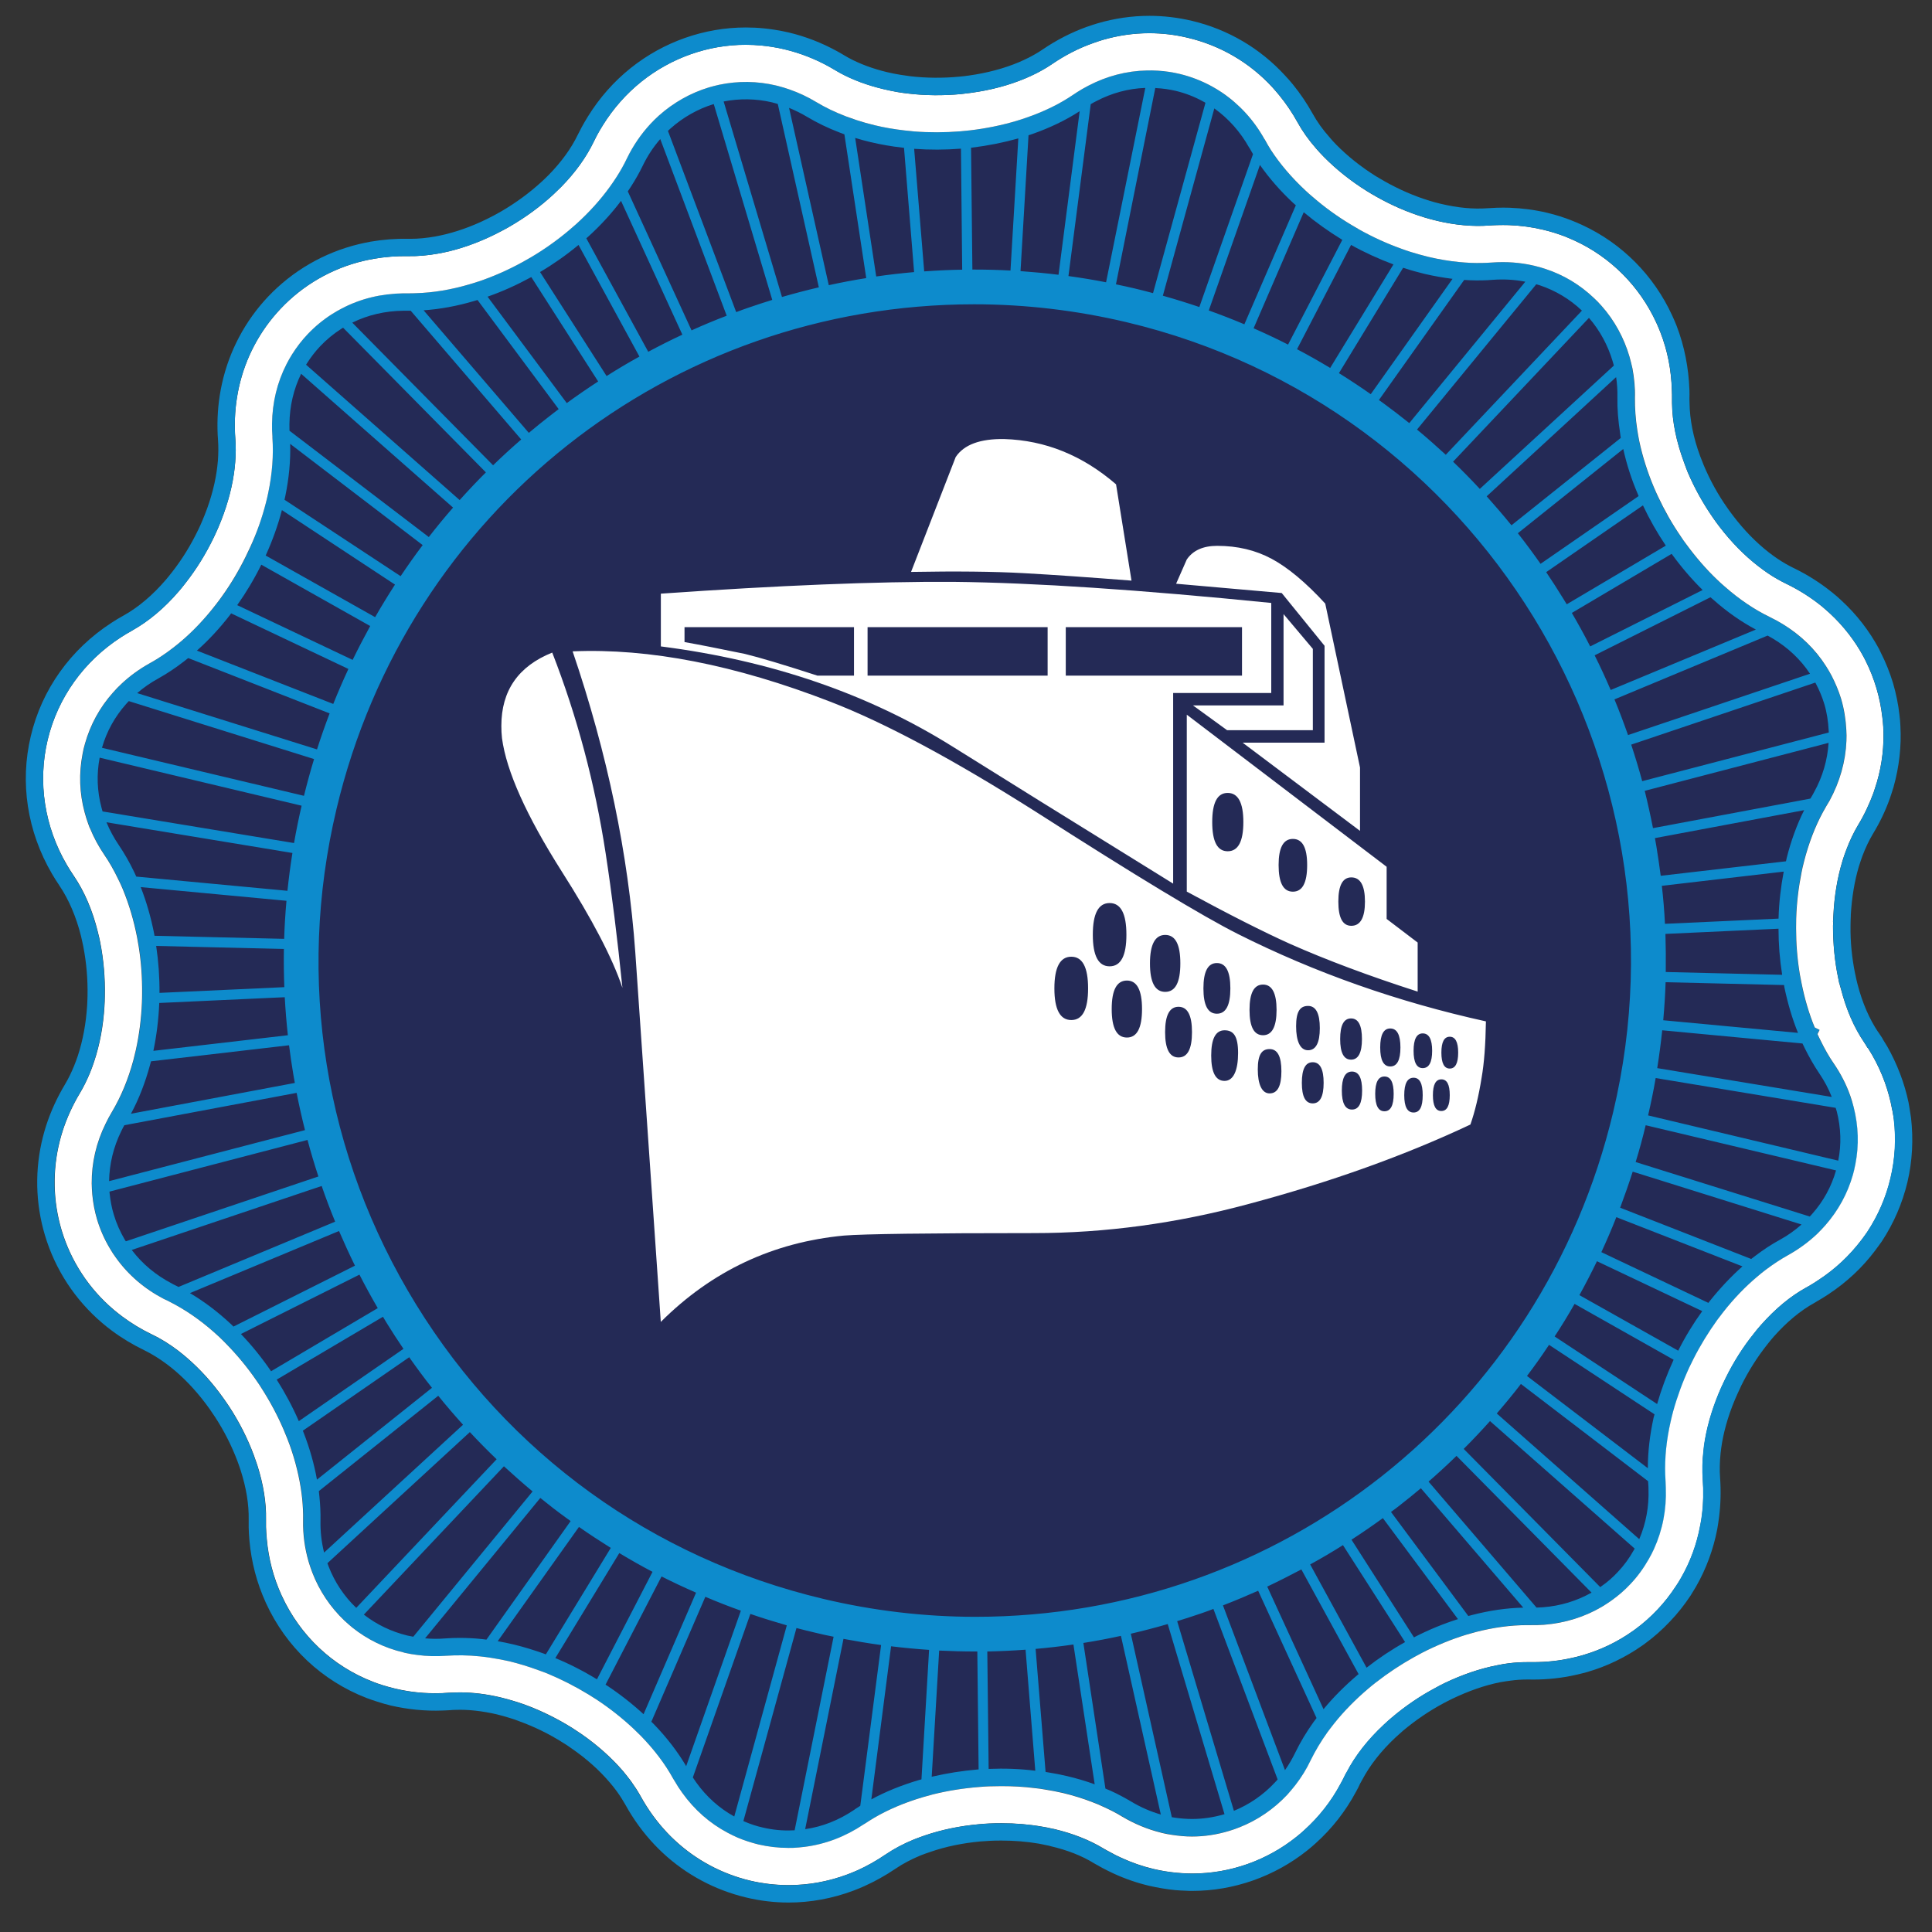 <?xml version="1.0" encoding="utf-8"?>
<!-- Generator: Adobe Illustrator 16.0.0, SVG Export Plug-In . SVG Version: 6.00 Build 0)  -->
<!DOCTYPE svg PUBLIC "-//W3C//DTD SVG 1.1//EN" "http://www.w3.org/Graphics/SVG/1.1/DTD/svg11.dtd">
<svg version="1.1" id="Calque_1" xmlns="http://www.w3.org/2000/svg" xmlns:xlink="http://www.w3.org/1999/xlink" x="0px" y="0px"
	 width="36px" height="36px" viewBox="0 0 36 36" enable-background="new 0 0 36 36" xml:space="preserve">
<rect x="0" y="0" width="36" height="36" fill="#333333" stroke="none"/>
<g>
	<path fill="#242A56" d="M34.031,19.907c-0.916-1.346-0.979-3.577-0.141-4.973c0.352-0.583,0.441-1.245,0.257-1.866
		c-0.185-0.622-0.626-1.127-1.238-1.421c-1.467-0.707-2.638-2.607-2.608-4.237c0.021-1.104-0.694-2.05-1.744-2.298
		c-0.242-0.059-0.494-0.077-0.75-0.059c-0.386,0.03-0.8-0.007-1.225-0.108c-1.312-0.312-2.579-1.218-3.153-2.256
		c-0.328-0.595-0.857-1.005-1.487-1.154c-0.631-0.15-1.29-0.022-1.851,0.361c-0.978,0.667-2.519,0.908-3.829,0.596
		c-0.425-0.102-0.811-0.254-1.145-0.455c-0.22-0.133-0.455-0.229-0.695-0.287c-1.047-0.249-2.113,0.273-2.592,1.268
		c-0.708,1.469-2.607,2.638-4.237,2.609C6.915,5.615,6.295,5.868,5.849,6.339C5.404,6.811,5.186,7.445,5.237,8.121
		c0.123,1.625-0.938,3.588-2.364,4.377c-0.594,0.329-1.004,0.858-1.154,1.489c-0.15,0.632-0.022,1.288,0.36,1.849
		c0.918,1.346,0.98,3.577,0.141,4.973c-0.35,0.582-0.44,1.245-0.255,1.867c0.186,0.621,0.625,1.128,1.237,1.421
		c1.468,0.707,2.638,2.607,2.608,4.236c-0.019,1.105,0.697,2.052,1.745,2.299c0.241,0.058,0.494,0.077,0.749,0.058
		c0.39-0.028,0.803,0.009,1.228,0.109c1.311,0.312,2.576,1.219,3.151,2.256c0.328,0.595,0.857,1.005,1.489,1.155
		c0.63,0.149,1.288,0.021,1.848-0.362c0.981-0.668,2.52-0.907,3.829-0.596c0.427,0.101,0.813,0.254,1.145,0.455
		c0.22,0.134,0.456,0.229,0.696,0.286c1.046,0.249,2.113-0.272,2.591-1.267c0.708-1.469,2.608-2.638,4.237-2.61
		c0.679,0.013,1.298-0.24,1.744-0.711c0.446-0.472,0.662-1.104,0.612-1.781c-0.122-1.626,0.94-3.59,2.365-4.38
		c0.594-0.328,1.005-0.857,1.155-1.488C34.543,21.126,34.415,20.47,34.031,19.907z"/>
	<g>
		<path fill="#0D8BCC" d="M34.473,20.416c-0.073-0.21-0.178-0.411-0.307-0.6c-0.089-0.128-0.17-0.271-0.245-0.426
			c-0.021-0.04-0.039-0.081-0.058-0.121l0.039-0.078l-0.091-0.046c-0.105-0.254-0.187-0.53-0.244-0.819
			c-0.011-0.055-0.023-0.112-0.033-0.169l-0.002-0.014c-0.046-0.277-0.068-0.562-0.068-0.846c0-0.061,0-0.123,0.002-0.183
			c0.009-0.292,0.044-0.581,0.1-0.859c0.012-0.065,0.027-0.127,0.043-0.188l0.003-0.013c0.086-0.337,0.203-0.647,0.352-0.92
			c0.024-0.044,0.048-0.082,0.066-0.117c0.021-0.033,0.039-0.066,0.058-0.097c0.192-0.354,0.299-0.728,0.314-1.113
			c0.003-0.068,0.003-0.137-0.002-0.208c-0.01-0.197-0.042-0.392-0.097-0.578c-0.045-0.146-0.105-0.292-0.177-0.43
			c-0.032-0.062-0.066-0.122-0.104-0.178c-0.203-0.319-0.479-0.584-0.813-0.788c-0.068-0.043-0.146-0.084-0.224-0.122
			c-0.002-0.001-0.005-0.002-0.005-0.003c-0.289-0.139-0.573-0.331-0.845-0.57c-0.054-0.047-0.102-0.09-0.144-0.131
			c-0.204-0.194-0.396-0.416-0.573-0.658c-0.037-0.051-0.072-0.1-0.104-0.148c-0.162-0.236-0.303-0.484-0.421-0.738
			c-0.028-0.061-0.054-0.116-0.076-0.169c-0.122-0.288-0.215-0.579-0.275-0.866c-0.016-0.075-0.027-0.141-0.036-0.202
			c-0.032-0.207-0.047-0.411-0.045-0.605c0.006-0.184-0.013-0.368-0.046-0.547C30.4,6.793,30.382,6.717,30.36,6.643
			c-0.104-0.35-0.281-0.676-0.521-0.945c-0.044-0.05-0.09-0.099-0.141-0.145c-0.262-0.25-0.566-0.433-0.91-0.544
			c-0.064-0.022-0.132-0.041-0.194-0.055c-0.005-0.002-0.011-0.003-0.019-0.004l-0.002-0.001c-0.249-0.058-0.513-0.077-0.779-0.057
			c-0.124,0.009-0.259,0.011-0.395,0.006c-0.069-0.003-0.141-0.008-0.208-0.015c-0.189-0.018-0.384-0.051-0.574-0.096
			c-0.111-0.027-0.222-0.058-0.338-0.094c-0.056-0.017-0.113-0.038-0.174-0.06c-0.266-0.095-0.526-0.215-0.778-0.355
			c-0.048-0.028-0.102-0.058-0.156-0.092c-0.252-0.151-0.49-0.324-0.704-0.509c-0.05-0.041-0.098-0.084-0.145-0.128
			c-0.256-0.24-0.473-0.494-0.643-0.754c-0.039-0.06-0.073-0.121-0.107-0.183c-0.003-0.006-0.007-0.011-0.009-0.016L23.56,2.593
			c-0.2-0.359-0.471-0.651-0.796-0.872c-0.061-0.041-0.12-0.076-0.181-0.11c-0.189-0.104-0.393-0.183-0.604-0.234
			c-0.132-0.031-0.269-0.052-0.405-0.06c-0.066-0.004-0.136-0.006-0.203-0.004c-0.381,0.008-0.748,0.104-1.095,0.285
			c-0.074,0.039-0.148,0.082-0.218,0.126l-0.014,0.01c-0.015,0.009-0.028,0.019-0.043,0.028c-0.252,0.171-0.547,0.317-0.879,0.431
			c-0.058,0.021-0.118,0.04-0.185,0.06c-0.276,0.083-0.565,0.142-0.865,0.176c-0.065,0.007-0.125,0.013-0.182,0.018
			c-0.286,0.023-0.576,0.024-0.856,0.002c-0.056-0.005-0.116-0.01-0.184-0.019c-0.19-0.022-0.376-0.055-0.551-0.096
			c-0.112-0.026-0.227-0.059-0.342-0.097c-0.066-0.021-0.129-0.043-0.193-0.068c-0.204-0.078-0.392-0.168-0.562-0.271
			c-0.156-0.094-0.32-0.171-0.49-0.23c-0.072-0.026-0.146-0.048-0.22-0.067l-0.01-0.002c-0.007-0.002-0.016-0.004-0.023-0.006
			c-0.347-0.083-0.709-0.087-1.057-0.014c-0.065,0.014-0.131,0.031-0.195,0.05c-0.341,0.103-0.663,0.285-0.932,0.526
			c-0.054,0.049-0.106,0.101-0.157,0.155c-0.175,0.189-0.322,0.403-0.436,0.639c-0.056,0.116-0.123,0.236-0.2,0.357
			c-0.039,0.059-0.078,0.118-0.119,0.174c-0.175,0.243-0.387,0.477-0.626,0.694c-0.045,0.04-0.092,0.081-0.141,0.122
			c-0.218,0.183-0.455,0.35-0.703,0.498c-0.053,0.03-0.105,0.061-0.159,0.09C9.473,5.027,9.204,5.147,8.933,5.24
			C8.877,5.258,8.817,5.277,8.75,5.297C8.409,5.398,8.073,5.454,7.754,5.463C7.7,5.466,7.648,5.466,7.597,5.465
			c-0.023,0-0.046,0-0.068,0l-0.017,0C7.102,5.471,6.718,5.565,6.37,5.747C6.31,5.777,6.249,5.813,6.189,5.851
			C6.021,5.958,5.867,6.085,5.731,6.228C5.625,6.341,5.528,6.467,5.443,6.602C5.406,6.661,5.372,6.72,5.341,6.781
			C5.165,7.124,5.074,7.5,5.069,7.898c0,0.083,0.001,0.16,0.006,0.233l0,0.006c0,0.005,0,0.011,0,0.017
			C5.099,8.48,5.073,8.827,4.998,9.184c-0.012,0.059-0.026,0.12-0.044,0.188C4.883,9.65,4.785,9.931,4.661,10.206
			c-0.027,0.06-0.053,0.114-0.079,0.166c-0.127,0.259-0.276,0.508-0.442,0.74C4.106,11.16,4.07,11.208,4.029,11.26
			c-0.196,0.254-0.41,0.481-0.634,0.675c-0.048,0.041-0.101,0.084-0.161,0.131c-0.146,0.112-0.293,0.211-0.439,0.291
			c-0.194,0.108-0.372,0.237-0.529,0.385c-0.053,0.05-0.104,0.102-0.157,0.162c-0.246,0.276-0.421,0.596-0.521,0.95
			c-0.009,0.031-0.018,0.063-0.026,0.097c-0.008,0.033-0.014,0.066-0.02,0.099c-0.07,0.361-0.058,0.725,0.038,1.083
			c0.02,0.074,0.042,0.146,0.067,0.214l0.03,0.082l0.003,0c0.07,0.174,0.16,0.341,0.268,0.499c0.094,0.138,0.181,0.292,0.261,0.458
			c0.028,0.059,0.053,0.113,0.076,0.165l0.01,0.024c0.113,0.274,0.203,0.573,0.263,0.888c0.013,0.066,0.023,0.126,0.032,0.183
			c0.044,0.282,0.065,0.571,0.062,0.86c0,0.059-0.001,0.12-0.004,0.183c-0.013,0.301-0.051,0.596-0.113,0.876
			c-0.017,0.07-0.031,0.132-0.046,0.189c-0.094,0.352-0.226,0.673-0.394,0.954l-0.011,0.019c-0.039,0.066-0.076,0.133-0.111,0.207
			c-0.176,0.356-0.263,0.734-0.26,1.119c0.001,0.069,0.004,0.138,0.011,0.206c0.015,0.16,0.045,0.315,0.089,0.465
			c0.056,0.188,0.136,0.37,0.239,0.541c0.036,0.061,0.074,0.12,0.114,0.174c0.229,0.318,0.53,0.577,0.893,0.767l0.017,0.008
			c0.02,0.011,0.039,0.02,0.06,0.028c0.042,0.023,0.088,0.046,0.14,0.074c0.281,0.153,0.554,0.354,0.813,0.597
			c0.053,0.05,0.097,0.095,0.137,0.136c0.199,0.204,0.387,0.43,0.557,0.677c0.036,0.054,0.069,0.102,0.101,0.153
			c0.156,0.244,0.292,0.499,0.404,0.76c0.027,0.063,0.05,0.12,0.071,0.173c0.117,0.3,0.199,0.604,0.247,0.9
			c0.011,0.069,0.021,0.139,0.028,0.21c0.014,0.142,0.021,0.28,0.018,0.409c-0.005,0.262,0.03,0.52,0.102,0.768
			c0.021,0.069,0.044,0.139,0.071,0.208c0.13,0.337,0.336,0.644,0.595,0.89c0.047,0.043,0.098,0.089,0.151,0.132
			c0.28,0.224,0.6,0.38,0.95,0.462c0.008,0.003,0.016,0.004,0.023,0.007l0.009,0.002c0.076,0.017,0.152,0.03,0.229,0.039
			c0.176,0.023,0.357,0.027,0.538,0.015c0.199-0.015,0.41-0.012,0.625,0.011c0.069,0.008,0.138,0.017,0.203,0.026
			c0.119,0.019,0.236,0.041,0.35,0.066C9.669,31,9.849,31.053,10.029,31.12c0.06,0.021,0.118,0.043,0.172,0.064
			c0.259,0.107,0.517,0.237,0.764,0.389c0.05,0.029,0.1,0.063,0.154,0.097c0.251,0.167,0.484,0.351,0.693,0.548
			c0.05,0.048,0.096,0.092,0.139,0.136c0.243,0.252,0.442,0.514,0.589,0.781c0.008,0.013,0.018,0.027,0.025,0.041
			c0.003,0.006,0.006,0.012,0.01,0.016c0.042,0.073,0.088,0.145,0.138,0.213c0.228,0.319,0.513,0.569,0.847,0.746
			c0.062,0.033,0.124,0.063,0.185,0.09c0.127,0.054,0.257,0.095,0.389,0.128c0.183,0.042,0.37,0.064,0.558,0.064
			c0.03,0,0.059-0.001,0.09-0.001c0.068-0.004,0.139-0.009,0.208-0.018c0.392-0.049,0.764-0.19,1.106-0.421
			c0.001,0,0.003-0.002,0.005-0.004l0.011-0.006c0.06-0.04,0.12-0.077,0.181-0.114c0.27-0.157,0.575-0.286,0.914-0.386
			c0.058-0.017,0.12-0.034,0.184-0.051c0.277-0.067,0.566-0.113,0.86-0.137c0.058-0.005,0.118-0.01,0.182-0.012
			c0.076-0.002,0.154-0.004,0.229-0.004c0.212,0,0.419,0.011,0.624,0.037c0.062,0.008,0.125,0.015,0.186,0.026
			c0.116,0.019,0.232,0.041,0.342,0.066c0.189,0.046,0.377,0.103,0.553,0.173c0.07,0.025,0.135,0.053,0.196,0.083
			c0.125,0.056,0.243,0.115,0.349,0.182c0.229,0.136,0.472,0.237,0.721,0.299c0.008,0.002,0.015,0.004,0.021,0.006
			c0.062,0.015,0.13,0.028,0.196,0.037c0.12,0.019,0.242,0.03,0.364,0.03c0.236,0,0.47-0.036,0.696-0.105
			c0.066-0.021,0.129-0.042,0.191-0.067c0.333-0.132,0.64-0.342,0.89-0.607c0.053-0.058,0.102-0.117,0.147-0.175
			c0.113-0.145,0.211-0.302,0.289-0.468c0.086-0.176,0.189-0.351,0.312-0.521c0.037-0.049,0.076-0.103,0.125-0.163
			c0.182-0.229,0.397-0.448,0.635-0.649c0.046-0.039,0.093-0.078,0.144-0.117c0.222-0.173,0.46-0.331,0.707-0.469
			c0.06-0.033,0.113-0.062,0.161-0.087c0.269-0.137,0.538-0.247,0.807-0.33c0.058-0.018,0.117-0.032,0.188-0.053
			c0.33-0.085,0.65-0.128,0.953-0.128c0.019,0,0.037,0,0.058,0h0.008h0.005c0.083,0.002,0.166-0.002,0.249-0.007
			c0.391-0.032,0.756-0.146,1.081-0.339c0.058-0.034,0.115-0.073,0.171-0.112c0.129-0.091,0.247-0.193,0.351-0.305
			c0.135-0.141,0.25-0.301,0.347-0.472c0.037-0.063,0.067-0.126,0.095-0.185c0.16-0.353,0.234-0.734,0.22-1.137
			c0-0.034-0.002-0.072-0.004-0.111c-0.003-0.041-0.005-0.082-0.007-0.135c-0.012-0.315,0.022-0.649,0.102-0.994
			c0.013-0.06,0.029-0.123,0.046-0.187c0.076-0.273,0.176-0.547,0.298-0.813c0.023-0.049,0.051-0.104,0.081-0.165
			c0.127-0.251,0.277-0.495,0.441-0.723c0.037-0.049,0.076-0.1,0.112-0.147c0.196-0.25,0.409-0.472,0.634-0.661
			c0.053-0.045,0.107-0.09,0.161-0.13c0.139-0.104,0.277-0.194,0.412-0.27c0.2-0.111,0.383-0.245,0.545-0.398
			c0.055-0.053,0.105-0.107,0.153-0.161c0.24-0.275,0.412-0.589,0.512-0.938c0.009-0.032,0.017-0.064,0.025-0.097
			c0.004-0.03,0.014-0.061,0.019-0.089l0.002-0.01c0.069-0.355,0.058-0.714-0.035-1.066C34.519,20.557,34.496,20.484,34.473,20.416z
			 M18.176,30.127c-0.95,0-1.906-0.113-2.839-0.335c-3.177-0.756-5.869-2.703-7.582-5.482c-1.712-2.781-2.239-6.063-1.484-9.239
			C7.587,9.536,12.474,5.67,18.154,5.67c0.95,0,1.906,0.113,2.839,0.334c6.559,1.559,10.625,8.165,9.065,14.723
			C28.742,26.261,23.855,30.127,18.176,30.127z M30.813,26.414c-0.071,0.323-0.108,0.641-0.108,0.944l-2.252-1.719
			c0.143-0.188,0.281-0.383,0.411-0.58l1.966,1.295C30.825,26.373,30.818,26.394,30.813,26.414z M6.039,28.93
			c-0.048-0.193-0.071-0.39-0.067-0.591c0.003-0.144-0.004-0.296-0.02-0.451c-0.004-0.033-0.008-0.068-0.011-0.103l2.225-1.777
			c0.149,0.185,0.304,0.365,0.462,0.54L6.039,28.93z M1.891,15.048c-0.082-0.307-0.093-0.62-0.034-0.93l3.763,0.895
			c-0.053,0.231-0.101,0.464-0.141,0.696L1.911,15.12C1.904,15.096,1.897,15.073,1.891,15.048z M5.298,18.394l-0.166,0.008
			l-2.16,0.099c0.002-0.294-0.019-0.588-0.062-0.875l2.38,0.057C5.286,17.92,5.289,18.157,5.298,18.394z M2.967,18.703
			c0-0.005,0-0.009,0-0.014l2.173-0.1l0.166-0.007c0.013,0.236,0.032,0.472,0.058,0.708l-2.506,0.291
			C2.917,19.299,2.954,19.003,2.967,18.703z M5.315,9.25c0.07-0.337,0.101-0.665,0.092-0.979l2.469,1.886
			c-0.143,0.189-0.279,0.382-0.411,0.579L5.301,9.312C5.306,9.292,5.311,9.27,5.315,9.25z M30.114,7.027
			c0.019,0.125,0.027,0.252,0.024,0.38c-0.004,0.213,0.015,0.436,0.05,0.662c0.002,0.029,0.009,0.06,0.013,0.091l-2.037,1.628
			c-0.15-0.184-0.305-0.364-0.462-0.54L30.114,7.027z M31.033,17.402l2.107-0.097c0,0.283,0.022,0.568,0.066,0.845v0.001v0.013
			l-2.167-0.052C31.042,17.876,31.04,17.639,31.033,17.402z M33.141,17.106c0,0.004,0,0.007,0,0.011l-2.117,0.097
			c-0.011-0.236-0.031-0.473-0.058-0.708l2.271-0.265C33.184,16.522,33.149,16.813,33.141,17.106z M30.71,20.784
			c0.053-0.231,0.102-0.464,0.141-0.696l3.354,0.555c0.007,0.022,0.014,0.046,0.021,0.068c0.077,0.305,0.088,0.611,0.027,0.916l0,0
			L30.71,20.784z M33.898,19.999c0.096,0.141,0.175,0.288,0.234,0.441l-3.252-0.537c0.037-0.235,0.069-0.471,0.093-0.705
			l2.614,0.246c0.015,0.029,0.027,0.059,0.042,0.088C33.713,19.701,33.803,19.858,33.898,19.999z M33.503,19.246l-2.511-0.235
			c0.021-0.236,0.037-0.473,0.044-0.709l2.208,0.053c0,0.012,0.002,0.024,0.004,0.036C33.311,18.691,33.394,18.979,33.503,19.246z
			 M33.292,15.989l-0.004,0.02l0,0c-0.003,0.013-0.005,0.026-0.009,0.04l-2.334,0.27c-0.025-0.184-0.051-0.368-0.081-0.551
			c-0.009-0.05-0.019-0.101-0.027-0.151l2.781-0.521C33.482,15.366,33.373,15.667,33.292,15.989z M33.801,14.764
			c-0.017,0.028-0.03,0.059-0.049,0.087c-0.005,0.01-0.011,0.02-0.019,0.03l-2.932,0.55c-0.046-0.234-0.097-0.465-0.154-0.695
			l3.426-0.894C34.052,14.162,33.963,14.472,33.801,14.764z M34.075,13.615c0.002,0.012,0.002,0.023,0.002,0.034l-3.477,0.907
			c-0.062-0.229-0.131-0.456-0.205-0.681l3.431-1.156c0.004,0.007,0.009,0.016,0.012,0.023c0.064,0.121,0.115,0.246,0.154,0.372
			C34.041,13.276,34.066,13.444,34.075,13.615z M33.727,12.554l-3.391,1.143c-0.079-0.225-0.162-0.446-0.253-0.665l2.854-1.189
			c0.037,0.02,0.07,0.04,0.105,0.06C33.322,12.072,33.553,12.292,33.727,12.554z M32.718,11.731l-2.705,1.126
			c-0.093-0.217-0.192-0.432-0.299-0.646l2.158-1.082c0.016,0.014,0.034,0.029,0.051,0.043
			C32.177,11.399,32.444,11.585,32.718,11.731z M31.726,10.994l-2.095,1.051c-0.107-0.21-0.222-0.418-0.342-0.624l1.86-1.101
			c0.004,0.004,0.007,0.009,0.009,0.013C31.334,10.574,31.525,10.796,31.726,10.994z M31.04,10.167l-1.846,1.093
			c-0.023-0.037-0.046-0.074-0.069-0.112c-0.102-0.165-0.206-0.328-0.314-0.487l1.803-1.244C30.735,9.675,30.878,9.927,31.04,10.167
			z M30.521,9.213c0.004,0.01,0.01,0.02,0.012,0.031l-1.827,1.262c-0.137-0.195-0.277-0.385-0.423-0.57l1.964-1.57
			C30.309,8.648,30.4,8.933,30.521,9.213z M30.05,6.734c0.009,0.025,0.013,0.052,0.022,0.078L27.574,9.11
			c-0.161-0.174-0.327-0.343-0.498-0.507l2.532-2.68C29.81,6.155,29.961,6.435,30.05,6.734z M29.477,5.788
			C29.477,5.789,29.477,5.789,29.477,5.788L26.94,8.474c-0.176-0.161-0.352-0.318-0.536-0.47l2.222-2.707
			c0.021,0.006,0.042,0.012,0.063,0.018C28.984,5.414,29.25,5.572,29.477,5.788z M27.818,5.214c0.205-0.015,0.41-0.003,0.604,0.035
			l-2.162,2.635c-0.157-0.125-0.314-0.247-0.477-0.366c-0.029-0.021-0.06-0.043-0.089-0.064l1.589-2.238
			c0.035,0.003,0.068,0.004,0.104,0.006C27.535,5.228,27.682,5.226,27.818,5.214z M26.543,5.103
			c0.176,0.041,0.352,0.072,0.523,0.093l-1.524,2.149c-0.196-0.137-0.392-0.267-0.593-0.392l1.196-1.963
			c0.014,0.004,0.024,0.008,0.037,0.011C26.303,5.041,26.425,5.074,26.543,5.103z M25.965,4.927l-1.179,1.929
			c-0.203-0.122-0.408-0.239-0.618-0.349l1.007-1.943C25.43,4.706,25.695,4.827,25.965,4.927z M25.002,4.463
			c0.004,0.002,0.007,0.003,0.01,0.006l-1.011,1.952c-0.21-0.108-0.425-0.208-0.642-0.304l0.934-2.162
			C24.513,4.139,24.753,4.31,25.002,4.463z M24.101,3.786c0.017,0.013,0.03,0.026,0.045,0.039l-0.959,2.218
			c-0.218-0.092-0.439-0.178-0.663-0.258l0.953-2.711C23.65,3.32,23.858,3.56,24.101,3.786z M23.276,2.75
			c0.004,0.004,0.007,0.009,0.01,0.014l0.002,0.003c0.021,0.035,0.041,0.07,0.06,0.105l-1,2.849
			c-0.224-0.076-0.451-0.146-0.68-0.211l0.959-3.49C22.891,2.209,23.11,2.454,23.276,2.75z M21.904,1.692
			c0.183,0.044,0.36,0.112,0.524,0.204c0.012,0.005,0.022,0.012,0.034,0.019l-0.977,3.547c-0.114-0.031-0.229-0.06-0.342-0.087
			c-0.118-0.028-0.234-0.053-0.349-0.077l0.733-3.658c0.01,0,0.017,0,0.023,0.002C21.671,1.648,21.788,1.666,21.904,1.692z
			 M21.341,1.638L20.61,5.26c-0.23-0.045-0.466-0.084-0.701-0.116l0.415-3.203c0.034-0.02,0.066-0.039,0.102-0.056
			C20.717,1.733,21.023,1.65,21.341,1.638z M20.118,2.072L19.724,5.12c-0.235-0.029-0.472-0.051-0.708-0.068l0.149-2.532
			c0.021-0.007,0.042-0.015,0.065-0.021C19.559,2.384,19.858,2.241,20.118,2.072z M18.975,2.579l-0.146,2.462
			c-0.225-0.012-0.45-0.018-0.674-0.018c-0.012,0-0.024,0-0.036,0l-0.025-2.271c0.005,0,0.01-0.001,0.017-0.001
			C18.406,2.715,18.696,2.657,18.975,2.579z M17.906,2.77l0.023,2.255c-0.236,0.004-0.473,0.015-0.708,0.032l-0.187-2.284
			C17.32,2.794,17.616,2.793,17.906,2.77z M16.225,2.649c0.187,0.044,0.385,0.079,0.588,0.102c0.011,0.001,0.021,0.003,0.032,0.003
			l0.188,2.316c-0.236,0.021-0.471,0.048-0.706,0.082L15.935,2.57C16.032,2.6,16.129,2.626,16.225,2.649z M15.035,2.175
			c0.187,0.112,0.393,0.212,0.614,0.296c0.029,0.01,0.057,0.021,0.085,0.032l0.407,2.679c-0.234,0.037-0.467,0.081-0.698,0.132
			l-0.74-3.304C14.816,2.056,14.928,2.111,15.035,2.175z M14.385,1.907c0.005,0.002,0.01,0.003,0.015,0.004l0.013,0.004
			c0.027,0.006,0.054,0.014,0.08,0.022l0.765,3.417c-0.23,0.054-0.459,0.114-0.687,0.18l-1.087-3.643
			C13.779,1.833,14.089,1.837,14.385,1.907z M13.3,1.939l1.09,3.649c-0.151,0.047-0.302,0.096-0.452,0.148
			c-0.074,0.026-0.149,0.052-0.22,0.08l-1.272-3.377c0.016-0.015,0.032-0.029,0.047-0.044C12.726,2.187,13.006,2.028,13.3,1.939z
			 M11.976,3.089c0.087-0.181,0.197-0.349,0.327-0.498l1.238,3.292c-0.222,0.085-0.439,0.175-0.655,0.273l-1.188-2.59
			c0.02-0.028,0.038-0.057,0.057-0.086C11.84,3.349,11.914,3.217,11.976,3.089z M11.572,3.743l1.143,2.493
			c-0.216,0.1-0.427,0.207-0.636,0.319l-1.154-2.115c0.01-0.009,0.02-0.017,0.03-0.025C11.188,4.204,11.395,3.978,11.572,3.743z
			 M10.78,4.564l1.135,2.08c-0.208,0.115-0.411,0.235-0.612,0.363l-1.24-1.938C10.316,4.919,10.557,4.749,10.78,4.564z M9.89,5.168
			C9.894,5.166,9.896,5.164,9.9,5.163l1.246,1.945c-0.198,0.129-0.394,0.263-0.585,0.403L9.085,5.528
			C9.358,5.433,9.628,5.311,9.89,5.168z M8.841,5.607C8.861,5.602,8.88,5.596,8.898,5.59l1.512,2.033
			c-0.057,0.043-0.113,0.086-0.169,0.13C10.11,7.855,9.98,7.959,9.854,8.066L7.893,5.782C8.2,5.761,8.519,5.703,8.841,5.607z
			 M7.516,5.79h0.017c0.019,0,0.039,0,0.058,0c0.021,0,0.042,0,0.062,0l2.059,2.399C9.532,8.345,9.357,8.505,9.188,8.67L6.564,6.012
			C6.855,5.869,7.175,5.794,7.516,5.79z M5.967,6.451c0.117-0.124,0.251-0.234,0.396-0.326c0.01-0.007,0.02-0.013,0.03-0.019
			l2.661,2.696C8.886,8.969,8.724,9.141,8.565,9.318L5.703,6.796c0.004-0.007,0.009-0.014,0.014-0.022
			C5.791,6.657,5.875,6.548,5.967,6.451z M5.393,7.902c0.004-0.334,0.078-0.65,0.218-0.937l2.831,2.493
			C8.286,9.637,8.135,9.82,7.99,10.007L5.394,8.026C5.393,7.986,5.392,7.945,5.393,7.902z M4.956,10.339
			C5.08,10.065,5.18,9.785,5.253,9.505l2.107,1.388c-0.129,0.2-0.252,0.401-0.37,0.607l-2.04-1.149
			C4.953,10.348,4.954,10.344,4.956,10.339z M4.869,10.522l2.029,1.143c-0.114,0.208-0.223,0.418-0.327,0.631l-2.151-1.02
			C4.587,11.04,4.739,10.786,4.869,10.522z M4.286,11.458c0.007-0.01,0.014-0.02,0.021-0.029l2.185,1.036
			c-0.1,0.215-0.194,0.433-0.282,0.652l-2.541-0.994C3.888,11.929,4.095,11.705,4.286,11.458z M2.952,12.641
			c0.159-0.089,0.321-0.196,0.479-0.319c0.027-0.021,0.052-0.041,0.076-0.06l2.635,1.031c-0.084,0.221-0.163,0.445-0.235,0.671
			l-3.351-1.049C2.676,12.812,2.809,12.719,2.952,12.641z M2.35,13.118c0.017-0.019,0.034-0.037,0.05-0.054l3.452,1.08
			c-0.069,0.226-0.131,0.455-0.188,0.685L1.9,13.934C1.987,13.63,2.139,13.356,2.35,13.118z M2.213,15.746
			c-0.092-0.135-0.169-0.278-0.229-0.424l3.465,0.572c-0.038,0.234-0.068,0.47-0.093,0.705l-2.817-0.265
			c-0.013-0.028-0.026-0.057-0.04-0.088C2.412,16.065,2.315,15.896,2.213,15.746z M2.622,16.53l2.716,0.255
			c-0.021,0.236-0.036,0.473-0.043,0.709l-2.416-0.057c-0.002-0.012-0.004-0.023-0.006-0.036C2.813,17.096,2.729,16.802,2.622,16.53
			z M2.797,19.838c0.006-0.02,0.011-0.041,0.017-0.062l2.572-0.299c0.023,0.184,0.05,0.368,0.081,0.551
			c0.009,0.052,0.018,0.101,0.027,0.151l-3.054,0.574C2.589,20.477,2.708,20.169,2.797,19.838z M2.26,21.076
			c0.019-0.039,0.037-0.074,0.057-0.109l3.21-0.603c0.046,0.233,0.098,0.465,0.156,0.694l-3.65,0.951
			C2.038,21.69,2.113,21.376,2.26,21.076z M2.12,22.631c-0.039-0.127-0.064-0.264-0.078-0.401c-0.001-0.009-0.002-0.018-0.002-0.026
			l3.69-0.963c0.061,0.229,0.129,0.456,0.203,0.681L2.345,23.13c-0.006-0.009-0.012-0.019-0.019-0.028
			C2.238,22.951,2.168,22.794,2.12,22.631z M2.455,23.291l3.539-1.192c0.077,0.225,0.161,0.446,0.251,0.665l-2.918,1.216
			c-0.019-0.009-0.038-0.019-0.055-0.027c-0.016-0.007-0.033-0.017-0.05-0.025l-0.017-0.01C2.902,23.76,2.651,23.55,2.455,23.291z
			 M3.539,24.095l2.778-1.157c0.094,0.217,0.192,0.433,0.297,0.646L4.35,24.719c-0.014-0.015-0.028-0.027-0.042-0.042
			C4.061,24.446,3.804,24.251,3.539,24.095z M4.489,24.857l2.209-1.106c0.107,0.21,0.221,0.418,0.341,0.624l-1.988,1.176
			c-0.001-0.003-0.004-0.007-0.006-0.009C4.875,25.295,4.688,25.064,4.489,24.857z M5.156,25.707l1.98-1.171
			c0.022,0.037,0.044,0.075,0.067,0.112c0.102,0.165,0.207,0.327,0.315,0.486l-1.95,1.347C5.453,26.216,5.314,25.956,5.156,25.707z
			 M5.657,26.694c-0.005-0.012-0.01-0.024-0.014-0.035l1.982-1.369c0.136,0.193,0.277,0.386,0.424,0.57l-2.143,1.711
			C5.854,27.281,5.771,26.987,5.657,26.694z M6.123,29.188c-0.008-0.021-0.015-0.039-0.022-0.06l2.654-2.443
			c0.162,0.174,0.328,0.343,0.499,0.506L6.638,29.96C6.414,29.748,6.236,29.48,6.123,29.188z M6.78,30.086l2.61-2.764
			c0.173,0.159,0.351,0.316,0.534,0.469l-2.223,2.707c-0.027-0.004-0.054-0.011-0.081-0.016c-0.004-0.002-0.009-0.003-0.014-0.003
			c-0.005-0.002-0.01-0.002-0.015-0.003C7.292,30.403,7.02,30.273,6.78,30.086z M8.562,30.52c-0.091,0-0.182,0.003-0.27,0.01
			c-0.123,0.01-0.249,0.009-0.371-0.002l2.147-2.616c0.156,0.127,0.315,0.25,0.478,0.368c0.028,0.021,0.058,0.042,0.087,0.063
			l-1.569,2.209c-0.03-0.003-0.06-0.008-0.09-0.011C8.834,30.526,8.696,30.52,8.562,30.52z M9.569,30.642
			c-0.096-0.023-0.195-0.043-0.295-0.061l1.514-2.129c0.194,0.136,0.393,0.265,0.593,0.391l-1.21,1.984
			c-0.009-0.003-0.02-0.008-0.03-0.012C9.948,30.746,9.756,30.687,9.569,30.642z M10.348,30.896l1.192-1.957
			c0.204,0.124,0.41,0.24,0.619,0.35l-1.036,2.003C10.873,31.138,10.612,31.005,10.348,30.896z M11.298,31.4
			c-0.005-0.003-0.01-0.006-0.015-0.008l1.044-2.017c0.211,0.106,0.426,0.208,0.643,0.302l-0.978,2.265
			C11.78,31.747,11.547,31.564,11.298,31.4z M12.184,32.128c-0.016-0.016-0.031-0.03-0.047-0.046l1.006-2.328
			c0.218,0.093,0.438,0.179,0.662,0.259l-1.019,2.897C12.628,32.642,12.427,32.379,12.184,32.128z M12.975,33.216
			c-0.021-0.031-0.044-0.063-0.065-0.096l1.072-3.047c0.223,0.078,0.45,0.146,0.679,0.213l-0.979,3.562
			C13.404,33.694,13.167,33.483,12.975,33.216z M14.208,34.052c-0.113-0.025-0.226-0.063-0.336-0.11
			c-0.007-0.003-0.014-0.006-0.02-0.01l0.989-3.596c0.114,0.03,0.229,0.059,0.346,0.086c0.115,0.028,0.23,0.054,0.346,0.076
			l-0.726,3.607c-0.013,0.001-0.026,0.001-0.039,0.001C14.581,34.115,14.392,34.096,14.208,34.052z M15.926,33.717
			c-0.005,0.003-0.009,0.007-0.013,0.009c-0.284,0.191-0.589,0.312-0.91,0.358l0.714-3.546c0.232,0.043,0.468,0.083,0.701,0.115
			l-0.388,2.996c-0.033,0.021-0.066,0.042-0.1,0.064L15.926,33.717z M16.236,33.529l0.368-2.853
			c0.236,0.029,0.472,0.051,0.708,0.067l-0.142,2.413c-0.019,0.005-0.039,0.009-0.056,0.015
			C16.796,33.266,16.5,33.385,16.236,33.529z M17.361,33.107l0.139-2.351c0.226,0.011,0.451,0.017,0.676,0.017
			c0.011,0,0.022,0,0.035,0l0.024,2.198c-0.005,0-0.008,0-0.011,0C17.929,32.996,17.641,33.042,17.361,33.107z M18.422,32.961
			l-0.025-2.188c0.238-0.005,0.476-0.016,0.713-0.033l0.181,2.255C19.009,32.959,18.716,32.949,18.422,32.961z M19.887,33.096
			c-0.117-0.028-0.24-0.052-0.366-0.072c-0.013-0.002-0.026-0.003-0.038-0.006l-0.186-2.293c0.235-0.021,0.471-0.048,0.705-0.082
			l0.396,2.605C20.233,33.188,20.062,33.137,19.887,33.096z M21.077,33.569c-0.118-0.069-0.245-0.139-0.381-0.2
			c-0.03-0.013-0.065-0.027-0.098-0.041l-0.411-2.714c0.233-0.037,0.467-0.081,0.7-0.132l0.743,3.329
			C21.442,33.757,21.256,33.677,21.077,33.569z M22.213,33.894c-0.105,0-0.212-0.009-0.313-0.023
			c-0.023-0.004-0.041-0.007-0.065-0.01l-0.764-3.419c0.231-0.054,0.459-0.113,0.688-0.18l1.058,3.543c-0.002,0-0.002,0-0.002,0
			C22.619,33.863,22.416,33.894,22.213,33.894z M22.992,33.742l-1.057-3.534c0.153-0.047,0.306-0.097,0.456-0.148
			c0.074-0.025,0.145-0.052,0.219-0.08l1.197,3.178c-0.019,0.021-0.035,0.04-0.056,0.061C23.539,33.446,23.276,33.626,22.992,33.742
			z M24.136,32.656c-0.056,0.115-0.12,0.226-0.192,0.328l-1.156-3.07c0.222-0.085,0.44-0.178,0.656-0.273l1.088,2.372
			c-0.019,0.026-0.037,0.051-0.056,0.075C24.343,32.273,24.229,32.464,24.136,32.656z M24.662,31.848l-1.049-2.284
			c0.215-0.102,0.425-0.209,0.636-0.32l1.067,1.952c-0.013,0.005-0.019,0.015-0.028,0.021
			C25.058,31.413,24.847,31.624,24.662,31.848z M25.464,31.075l-1.051-1.924c0.207-0.113,0.413-0.234,0.611-0.36l1.158,1.807
			C25.93,30.738,25.688,30.9,25.464,31.075z M26.362,30.502c-0.004,0.002-0.009,0.005-0.014,0.009l-1.165-1.821
			c0.199-0.129,0.394-0.263,0.585-0.402l1.399,1.882C26.898,30.255,26.628,30.366,26.362,30.502z M27.423,30.095
			c-0.023,0.006-0.044,0.012-0.063,0.017l-1.441-1.939c0.058-0.041,0.116-0.085,0.171-0.129c0.13-0.102,0.259-0.205,0.386-0.313
			l1.908,2.225C28.076,29.962,27.753,30.009,27.423,30.095z M28.751,29.949c-0.039,0.002-0.079,0.005-0.12,0.006l-2.012-2.347
			c0.178-0.156,0.353-0.316,0.521-0.48l2.516,2.548C29.381,29.831,29.078,29.924,28.751,29.949z M30.144,29.293
			c-0.09,0.097-0.191,0.187-0.305,0.265c-0.005,0.006-0.011,0.012-0.021,0.015l-2.544-2.575c0.169-0.169,0.331-0.34,0.49-0.518
			l2.695,2.375c-0.004,0.011-0.009,0.02-0.017,0.032C30.36,29.034,30.259,29.173,30.144,29.293z M30.545,28.68l-2.655-2.342
			c0.154-0.179,0.305-0.36,0.45-0.55l2.37,1.812c0.002,0.014,0.002,0.025,0.002,0.037c0.003,0.032,0.005,0.069,0.005,0.098
			C30.73,28.068,30.671,28.386,30.545,28.68z M30.878,26.162l-1.91-1.259c0.132-0.199,0.255-0.402,0.372-0.607l1.846,1.041
			c-0.002,0.003-0.002,0.008-0.005,0.01C31.059,25.613,30.957,25.885,30.878,26.162z M31.271,25.168l-1.841-1.035
			c0.115-0.208,0.224-0.419,0.327-0.632l1.962,0.93C31.551,24.663,31.4,24.911,31.271,25.168z M31.855,24.248
			c-0.007,0.01-0.014,0.021-0.022,0.029l-1.994-0.945c0.1-0.217,0.194-0.434,0.279-0.652l2.35,0.917
			C32.253,23.788,32.047,24.008,31.855,24.248z M33.161,23.104c-0.153,0.083-0.303,0.183-0.451,0.295
			c-0.025,0.019-0.05,0.039-0.079,0.06l-2.442-0.955c0.083-0.222,0.161-0.445,0.234-0.672l3.146,0.985
			C33.445,22.927,33.309,23.023,33.161,23.104z M33.772,22.614c-0.017,0.019-0.031,0.037-0.05,0.054l-3.244-1.015
			c0.07-0.227,0.132-0.455,0.187-0.686l3.547,0.842C34.126,22.109,33.979,22.38,33.772,22.614z"/>
		<path fill="#FFFFFF" d="M35.264,20.706l-0.006-0.025c-0.064-0.355-0.188-0.699-0.373-1.022c-0.026-0.043-0.054-0.089-0.081-0.134
			h-0.006l-0.036-0.061c-0.003-0.005-0.005-0.01-0.01-0.015c-0.004-0.008-0.009-0.016-0.014-0.022
			c-0.189-0.277-0.337-0.615-0.436-1.003c-0.011-0.032-0.019-0.063-0.026-0.093h-0.003l-0.021-0.103
			c-0.066-0.315-0.097-0.644-0.097-0.977c0.003-0.024,0.003-0.048,0.003-0.073h-0.003l0.007-0.123
			c0.017-0.356,0.073-0.695,0.167-1.006c0.022-0.074,0.046-0.142,0.071-0.207c0.063-0.17,0.139-0.329,0.222-0.468
			c0.118-0.194,0.212-0.398,0.289-0.606c0.021-0.061,0.041-0.125,0.062-0.194c0.098-0.337,0.137-0.684,0.118-1.029
			c-0.004-0.06-0.009-0.121-0.017-0.18c-0.021-0.184-0.058-0.365-0.11-0.542c-0.053-0.179-0.122-0.353-0.206-0.519
			c-0.011-0.02-0.021-0.039-0.031-0.06c-0.162-0.303-0.375-0.577-0.629-0.813c-0.049-0.043-0.097-0.088-0.15-0.132
			c-0.203-0.164-0.427-0.307-0.669-0.423c-0.109-0.054-0.226-0.119-0.336-0.194c-0.06-0.041-0.12-0.085-0.18-0.131
			c-0.259-0.2-0.502-0.448-0.724-0.737c-0.046-0.06-0.083-0.111-0.115-0.158c-0.189-0.27-0.349-0.559-0.477-0.858
			c-0.022-0.059-0.048-0.122-0.07-0.187c-0.142-0.383-0.218-0.754-0.222-1.101V7.505c0-0.025,0-0.052,0-0.079
			c0-0.049,0-0.101-0.003-0.152c-0.01-0.375-0.08-0.74-0.215-1.085c-0.023-0.058-0.048-0.118-0.074-0.175
			c-0.31-0.676-0.848-1.219-1.52-1.529c-0.058-0.026-0.115-0.051-0.169-0.073c-0.139-0.054-0.279-0.098-0.421-0.131
			c-0.207-0.049-0.42-0.078-0.638-0.086c-0.068-0.002-0.145-0.002-0.218,0c-0.061,0.002-0.109,0.004-0.155,0.008
			c-0.301,0.022-0.626-0.008-0.966-0.088c-0.01-0.003-0.019-0.005-0.028-0.008l-0.009-0.001c-0.064-0.016-0.13-0.035-0.196-0.054
			c-0.307-0.093-0.615-0.226-0.908-0.393c-0.056-0.031-0.111-0.064-0.169-0.1c-0.299-0.187-0.565-0.4-0.796-0.633
			c-0.049-0.05-0.1-0.104-0.146-0.158c-0.141-0.161-0.258-0.326-0.349-0.492c-0.097-0.176-0.21-0.343-0.335-0.496
			c-0.042-0.051-0.085-0.102-0.134-0.156c-0.422-0.458-0.965-0.775-1.571-0.919c-0.234-0.057-0.478-0.086-0.72-0.086
			c-0.294,0-0.588,0.043-0.871,0.126c-0.064,0.02-0.129,0.04-0.188,0.063c-0.262,0.093-0.513,0.223-0.748,0.383
			c-0.089,0.061-0.188,0.119-0.293,0.173c-0.068,0.035-0.138,0.066-0.205,0.095c-0.304,0.128-0.644,0.22-1.009,0.27
			c-0.065,0.009-0.129,0.017-0.194,0.024c-0.332,0.031-0.668,0.028-0.989-0.01c-0.067-0.007-0.134-0.017-0.199-0.028
			C16.63,1.698,16.542,1.68,16.46,1.66c-0.299-0.071-0.571-0.172-0.81-0.302c-0.033-0.019-0.064-0.036-0.092-0.053
			c-0.036-0.022-0.074-0.044-0.116-0.067c-0.261-0.144-0.538-0.251-0.823-0.319c-0.073-0.018-0.149-0.032-0.234-0.046
			c-0.065-0.01-0.126-0.019-0.189-0.024c-0.099-0.01-0.201-0.015-0.301-0.015c-0.698,0-1.385,0.242-1.937,0.682
			c-0.001,0.001-0.004,0.003-0.005,0.004c-0.284,0.228-0.525,0.501-0.72,0.814c-0.043,0.069-0.08,0.131-0.11,0.189
			C11.1,2.566,11.079,2.608,11.06,2.648c-0.139,0.287-0.341,0.568-0.603,0.835c-0.043,0.043-0.091,0.089-0.146,0.141
			C10.071,3.846,9.8,4.045,9.508,4.215C9.453,4.248,9.395,4.279,9.337,4.309c-0.318,0.168-0.641,0.293-0.96,0.372
			C8.31,4.697,8.241,4.711,8.166,4.725C7.972,4.76,7.785,4.776,7.609,4.773c-0.218-0.004-0.436,0.013-0.646,0.05
			c-0.068,0.012-0.135,0.026-0.2,0.041c-0.589,0.143-1.12,0.45-1.534,0.889C4.842,6.162,4.573,6.669,4.452,7.219
			C4.438,7.286,4.424,7.352,4.415,7.417c-0.04,0.251-0.049,0.508-0.029,0.768c0.01,0.135,0.009,0.278-0.003,0.429
			c-0.006,0.076-0.015,0.149-0.025,0.22C4.309,9.161,4.21,9.498,4.066,9.834c-0.023,0.055-0.05,0.113-0.081,0.178
			c-0.146,0.304-0.322,0.589-0.524,0.847c-0.043,0.057-0.085,0.108-0.126,0.156c-0.272,0.317-0.567,0.564-0.875,0.735l-0.002,0.001
			c-0.003,0.002-0.006,0.003-0.008,0.006c-0.065,0.035-0.129,0.074-0.194,0.116c-0.695,0.449-1.18,1.13-1.368,1.916
			c-0.187,0.786-0.059,1.613,0.359,2.327c0.037,0.064,0.079,0.129,0.121,0.192l0.003,0.004c0,0.002,0.001,0.003,0.003,0.005
			c0.199,0.292,0.351,0.645,0.451,1.052c0.008,0.031,0.016,0.062,0.022,0.093l0.001,0l0.021,0.102
			c0.063,0.322,0.092,0.657,0.085,0.992c-0.001,0.071-0.003,0.136-0.007,0.196c-0.022,0.366-0.086,0.709-0.191,1.025
			c-0.023,0.069-0.048,0.14-0.076,0.208c-0.058,0.139-0.121,0.269-0.19,0.383c-0.134,0.224-0.242,0.459-0.32,0.7
			c-0.02,0.063-0.039,0.129-0.055,0.192c-0.139,0.547-0.127,1.121,0.033,1.66c0.173,0.578,0.508,1.091,0.97,1.483
			c0.051,0.043,0.104,0.085,0.16,0.127c0.172,0.129,0.359,0.241,0.556,0.336c0.157,0.074,0.318,0.174,0.475,0.292
			c0.061,0.046,0.117,0.093,0.169,0.137c0.251,0.215,0.483,0.471,0.69,0.764c0.039,0.054,0.075,0.108,0.11,0.16
			c0.184,0.283,0.336,0.584,0.45,0.889c0.027,0.074,0.048,0.136,0.067,0.192c0.114,0.357,0.169,0.7,0.163,1.017
			c-0.001,0.046-0.001,0.09,0,0.138c0.002,0.065,0.006,0.137,0.014,0.22c0.032,0.368,0.125,0.722,0.276,1.052l0.001,0.002
			c0,0.002,0.002,0.004,0.003,0.006c0.341,0.741,0.943,1.31,1.698,1.602c0.057,0.023,0.115,0.043,0.18,0.063
			c0.08,0.024,0.155,0.047,0.229,0.063c0.284,0.069,0.581,0.097,0.878,0.086c0.045-0.003,0.089-0.004,0.133-0.008
			c0.034-0.002,0.07-0.004,0.107-0.004c0.03-0.001,0.061-0.002,0.092-0.002c0.243,0,0.501,0.031,0.766,0.095
			c0.084,0.021,0.171,0.044,0.257,0.071c0.061,0.019,0.125,0.039,0.19,0.063c0.307,0.113,0.605,0.26,0.887,0.437
			c0.059,0.039,0.112,0.074,0.163,0.108c0.303,0.21,0.565,0.445,0.78,0.695c0.048,0.058,0.095,0.118,0.14,0.177
			c0.071,0.099,0.134,0.194,0.185,0.287c0.138,0.25,0.304,0.479,0.494,0.68c0.044,0.046,0.089,0.093,0.14,0.139
			c0.394,0.369,0.88,0.629,1.405,0.755c0.237,0.056,0.479,0.084,0.72,0.084c0.372,0,0.741-0.067,1.095-0.199
			c0.069-0.026,0.131-0.052,0.191-0.078c0.179-0.081,0.355-0.181,0.521-0.294c0.156-0.106,0.335-0.201,0.533-0.282
			c0.064-0.024,0.132-0.05,0.202-0.074c0.31-0.105,0.645-0.175,0.998-0.207c0.063-0.007,0.129-0.01,0.194-0.014
			c0.077-0.004,0.154-0.005,0.232-0.005c0.258,0,0.513,0.021,0.758,0.064c0.065,0.01,0.132,0.023,0.198,0.04
			c0.007,0.001,0.012,0.001,0.017,0.002c0.007,0.003,0.012,0.004,0.021,0.005c0.338,0.081,0.643,0.201,0.899,0.355
			c0.04,0.024,0.084,0.049,0.137,0.076c0.064,0.037,0.132,0.07,0.196,0.099c0.197,0.092,0.4,0.162,0.607,0.211
			c0.139,0.033,0.287,0.058,0.435,0.071c0.059,0.005,0.12,0.01,0.185,0.012c0.035,0.002,0.072,0.002,0.106,0.002
			c0.7,0,1.389-0.243,1.938-0.684c0.051-0.04,0.1-0.082,0.143-0.122c0.275-0.248,0.506-0.54,0.682-0.872
			c0.025-0.045,0.05-0.091,0.07-0.135c0.013-0.027,0.025-0.053,0.041-0.076c0.16-0.308,0.393-0.605,0.69-0.883
			c0.054-0.051,0.104-0.095,0.15-0.134c0.247-0.21,0.521-0.398,0.811-0.552c0.054-0.031,0.108-0.059,0.174-0.091
			c0.328-0.157,0.657-0.27,0.979-0.332c0.074-0.017,0.151-0.028,0.218-0.037c0.12-0.015,0.235-0.021,0.342-0.021
			c0.017,0,0.032,0,0.047,0c0.021,0,0.041,0,0.064,0l0,0c0.247,0,0.489-0.025,0.723-0.079c0.064-0.014,0.132-0.03,0.194-0.049
			c0.335-0.097,0.645-0.245,0.927-0.443c0.019-0.014,0.037-0.025,0.055-0.039c0.15-0.109,0.291-0.235,0.418-0.37
			c0.128-0.134,0.24-0.279,0.342-0.435c0.035-0.051,0.067-0.104,0.095-0.153c0.174-0.3,0.294-0.628,0.358-0.974
			c0.015-0.066,0.025-0.137,0.033-0.201c0.027-0.219,0.031-0.444,0.015-0.669c-0.011-0.164-0.009-0.338,0.013-0.52
			c0.006-0.071,0.016-0.144,0.029-0.217c0.056-0.32,0.159-0.647,0.303-0.972c0.028-0.063,0.058-0.121,0.084-0.177
			c0.147-0.299,0.325-0.579,0.526-0.828c0.037-0.051,0.081-0.1,0.129-0.156c0.267-0.301,0.548-0.536,0.843-0.698
			c0.01-0.004,0.019-0.011,0.028-0.016l0.017-0.009c0.063-0.037,0.129-0.077,0.188-0.118c0.312-0.204,0.578-0.456,0.796-0.743
			c0.039-0.049,0.073-0.101,0.11-0.152c0.2-0.305,0.348-0.642,0.432-1.001c0.086-0.359,0.106-0.725,0.063-1.088
			C35.281,20.813,35.272,20.759,35.264,20.706z M34.572,21.696l-0.002,0.01c-0.005,0.028-0.015,0.059-0.019,0.089
			c-0.009,0.032-0.017,0.064-0.025,0.097c-0.1,0.349-0.271,0.662-0.512,0.938c-0.048,0.054-0.099,0.108-0.153,0.161
			c-0.162,0.153-0.345,0.287-0.545,0.398c-0.135,0.075-0.273,0.166-0.412,0.27c-0.054,0.04-0.108,0.085-0.161,0.13
			c-0.225,0.189-0.438,0.411-0.634,0.661c-0.036,0.048-0.075,0.099-0.112,0.147c-0.164,0.228-0.314,0.472-0.441,0.723
			c-0.03,0.062-0.058,0.116-0.081,0.165c-0.122,0.266-0.222,0.539-0.298,0.813c-0.017,0.063-0.033,0.127-0.046,0.187
			c-0.079,0.345-0.113,0.679-0.102,0.994c0.002,0.053,0.004,0.094,0.007,0.135c0.002,0.039,0.004,0.077,0.004,0.111
			c0.015,0.402-0.06,0.784-0.22,1.137c-0.027,0.059-0.058,0.121-0.095,0.185c-0.097,0.171-0.212,0.331-0.347,0.472
			c-0.104,0.111-0.222,0.214-0.351,0.305c-0.056,0.039-0.113,0.078-0.171,0.112c-0.325,0.193-0.69,0.307-1.081,0.339
			c-0.083,0.005-0.166,0.009-0.249,0.007h-0.005h-0.008c-0.021,0-0.039,0-0.058,0c-0.303,0-0.623,0.043-0.953,0.128
			c-0.07,0.021-0.13,0.035-0.188,0.053c-0.269,0.083-0.538,0.193-0.807,0.33c-0.048,0.025-0.102,0.054-0.161,0.087
			c-0.247,0.138-0.485,0.296-0.707,0.469c-0.051,0.039-0.098,0.078-0.144,0.117c-0.237,0.201-0.453,0.42-0.635,0.649
			c-0.049,0.061-0.088,0.114-0.125,0.163c-0.122,0.171-0.226,0.346-0.312,0.521c-0.078,0.166-0.176,0.323-0.289,0.468
			c-0.046,0.058-0.095,0.117-0.147,0.175c-0.25,0.266-0.557,0.476-0.89,0.607c-0.063,0.025-0.125,0.047-0.191,0.067
			c-0.227,0.069-0.46,0.105-0.696,0.105c-0.122,0-0.244-0.012-0.364-0.03c-0.066-0.009-0.135-0.022-0.196-0.037
			c-0.007-0.002-0.014-0.004-0.021-0.006c-0.249-0.062-0.491-0.163-0.721-0.299c-0.105-0.066-0.224-0.126-0.349-0.182
			c-0.062-0.03-0.126-0.058-0.196-0.083c-0.176-0.07-0.363-0.127-0.553-0.173c-0.109-0.025-0.226-0.048-0.342-0.066
			c-0.061-0.012-0.124-0.019-0.186-0.026c-0.205-0.026-0.412-0.037-0.624-0.037c-0.076,0-0.154,0.002-0.229,0.004
			c-0.064,0.002-0.125,0.007-0.182,0.012c-0.294,0.023-0.583,0.069-0.86,0.137c-0.064,0.017-0.126,0.034-0.184,0.051
			c-0.339,0.1-0.645,0.229-0.914,0.386c-0.061,0.037-0.121,0.074-0.181,0.114L16.1,33.989c-0.002,0.002-0.003,0.004-0.005,0.004
			c-0.343,0.23-0.715,0.372-1.106,0.421c-0.069,0.009-0.139,0.014-0.208,0.018c-0.031,0-0.06,0.001-0.09,0.001
			c-0.188,0-0.375-0.022-0.558-0.064c-0.131-0.033-0.262-0.074-0.389-0.128c-0.061-0.027-0.123-0.057-0.185-0.09
			c-0.334-0.177-0.619-0.427-0.847-0.746c-0.05-0.068-0.096-0.14-0.138-0.213c-0.004-0.004-0.007-0.01-0.01-0.016
			c-0.008-0.014-0.018-0.028-0.025-0.041c-0.147-0.268-0.346-0.529-0.589-0.781c-0.043-0.044-0.089-0.088-0.139-0.136
			c-0.209-0.197-0.441-0.381-0.693-0.548c-0.054-0.033-0.104-0.067-0.154-0.097c-0.247-0.151-0.504-0.281-0.764-0.389
			c-0.055-0.021-0.113-0.044-0.172-0.064c-0.18-0.067-0.359-0.12-0.535-0.164c-0.114-0.025-0.231-0.048-0.35-0.066
			c-0.065-0.01-0.134-0.019-0.203-0.026c-0.216-0.022-0.426-0.025-0.625-0.011c-0.181,0.013-0.362,0.009-0.538-0.015
			c-0.077-0.009-0.153-0.022-0.229-0.039L7.54,30.797c-0.008-0.003-0.016-0.004-0.023-0.007c-0.35-0.082-0.669-0.238-0.95-0.462
			c-0.053-0.043-0.104-0.089-0.151-0.132c-0.259-0.246-0.465-0.553-0.595-0.89c-0.027-0.069-0.05-0.139-0.071-0.208
			c-0.072-0.248-0.107-0.506-0.102-0.768c0.003-0.129-0.004-0.268-0.018-0.409c-0.007-0.071-0.017-0.141-0.028-0.21
			c-0.048-0.296-0.13-0.601-0.247-0.9c-0.021-0.053-0.044-0.11-0.071-0.173c-0.112-0.261-0.248-0.516-0.404-0.76
			c-0.032-0.052-0.064-0.1-0.101-0.153c-0.17-0.247-0.358-0.473-0.557-0.677c-0.04-0.041-0.084-0.086-0.137-0.136
			c-0.259-0.242-0.532-0.443-0.813-0.597c-0.052-0.028-0.098-0.051-0.14-0.074c-0.021-0.009-0.041-0.018-0.06-0.028l-0.017-0.008
			c-0.363-0.189-0.665-0.448-0.893-0.767c-0.04-0.054-0.079-0.113-0.114-0.174c-0.103-0.171-0.183-0.354-0.239-0.541
			C1.765,22.575,1.735,22.42,1.72,22.26c-0.006-0.068-0.01-0.137-0.011-0.206c-0.003-0.385,0.084-0.763,0.26-1.119
			c0.035-0.074,0.072-0.141,0.111-0.207l0.011-0.019c0.167-0.281,0.299-0.603,0.394-0.954c0.015-0.058,0.029-0.119,0.046-0.189
			c0.062-0.28,0.1-0.576,0.113-0.876c0.003-0.063,0.004-0.124,0.004-0.183c0.003-0.289-0.018-0.578-0.062-0.86
			c-0.009-0.056-0.019-0.116-0.032-0.183c-0.061-0.315-0.15-0.614-0.263-0.888l-0.01-0.024c-0.022-0.052-0.047-0.106-0.076-0.165
			c-0.08-0.167-0.167-0.321-0.261-0.458c-0.108-0.158-0.198-0.325-0.268-0.499l-0.003,0l-0.03-0.082
			c-0.025-0.067-0.047-0.14-0.067-0.214c-0.096-0.358-0.108-0.723-0.038-1.083c0.006-0.033,0.012-0.066,0.02-0.099
			c0.008-0.034,0.018-0.066,0.026-0.097c0.1-0.354,0.275-0.674,0.521-0.95c0.052-0.06,0.104-0.112,0.157-0.162
			c0.157-0.148,0.335-0.277,0.529-0.385c0.146-0.08,0.293-0.178,0.439-0.291c0.06-0.046,0.113-0.09,0.161-0.131
			c0.225-0.193,0.438-0.421,0.634-0.675c0.041-0.052,0.077-0.101,0.111-0.149c0.166-0.231,0.314-0.48,0.442-0.74
			c0.026-0.052,0.052-0.106,0.079-0.166C4.785,9.931,4.883,9.65,4.954,9.372c0.018-0.068,0.032-0.129,0.044-0.188
			C5.073,8.827,5.099,8.48,5.076,8.155c0-0.006,0-0.012,0-0.017l0-0.006C5.07,8.059,5.068,7.981,5.069,7.898
			C5.074,7.5,5.165,7.124,5.341,6.781c0.031-0.061,0.065-0.12,0.102-0.179c0.085-0.135,0.182-0.261,0.289-0.374
			c0.136-0.143,0.29-0.271,0.458-0.377c0.06-0.038,0.12-0.073,0.181-0.104c0.348-0.182,0.731-0.275,1.142-0.281l0.017,0
			c0.022,0,0.045,0,0.068,0C7.648,5.466,7.7,5.466,7.754,5.463C8.073,5.454,8.409,5.398,8.75,5.297
			c0.067-0.02,0.127-0.039,0.183-0.057c0.271-0.093,0.541-0.212,0.802-0.356c0.054-0.029,0.106-0.06,0.159-0.09
			c0.248-0.147,0.485-0.315,0.703-0.498c0.049-0.042,0.096-0.083,0.141-0.122c0.239-0.217,0.451-0.451,0.626-0.694
			c0.041-0.056,0.08-0.115,0.119-0.174c0.078-0.121,0.145-0.241,0.2-0.357c0.114-0.235,0.261-0.45,0.436-0.639
			c0.05-0.054,0.103-0.106,0.157-0.155c0.269-0.241,0.591-0.423,0.932-0.526c0.064-0.019,0.13-0.036,0.195-0.05
			c0.347-0.073,0.71-0.069,1.057,0.014c0.008,0.002,0.016,0.004,0.023,0.006l0.01,0.002c0.074,0.019,0.147,0.041,0.22,0.067
			c0.17,0.059,0.334,0.136,0.49,0.23c0.17,0.103,0.358,0.193,0.562,0.271c0.064,0.024,0.127,0.046,0.193,0.068
			c0.115,0.038,0.23,0.07,0.342,0.097c0.174,0.042,0.36,0.074,0.551,0.096c0.067,0.008,0.127,0.014,0.184,0.019
			c0.28,0.022,0.57,0.021,0.856-0.002c0.057-0.005,0.117-0.011,0.182-0.018c0.3-0.035,0.589-0.094,0.865-0.176
			c0.066-0.02,0.127-0.039,0.185-0.06c0.332-0.114,0.627-0.259,0.879-0.431c0.015-0.009,0.028-0.019,0.043-0.028l0.014-0.01
			c0.069-0.045,0.144-0.087,0.218-0.126c0.347-0.181,0.714-0.277,1.095-0.285c0.067-0.002,0.137,0,0.203,0.004
			c0.137,0.008,0.273,0.029,0.405,0.06c0.212,0.051,0.415,0.13,0.604,0.234c0.061,0.034,0.12,0.069,0.181,0.11
			c0.325,0.22,0.596,0.513,0.796,0.872l0.004,0.003c0.002,0.005,0.006,0.01,0.009,0.016c0.034,0.062,0.068,0.123,0.107,0.183
			c0.17,0.261,0.387,0.515,0.643,0.754c0.047,0.044,0.095,0.087,0.145,0.128c0.214,0.186,0.452,0.358,0.704,0.509
			c0.055,0.034,0.108,0.064,0.156,0.092c0.252,0.141,0.513,0.26,0.778,0.355c0.061,0.022,0.118,0.043,0.174,0.06
			c0.116,0.036,0.227,0.067,0.338,0.094c0.19,0.045,0.385,0.078,0.574,0.096c0.067,0.006,0.139,0.012,0.208,0.015
			c0.136,0.005,0.271,0.003,0.395-0.006c0.267-0.02,0.53-0.001,0.779,0.057l0.002,0.001c0.008,0.001,0.014,0.001,0.019,0.004
			c0.063,0.015,0.13,0.033,0.194,0.055c0.344,0.112,0.648,0.295,0.91,0.544c0.051,0.046,0.097,0.095,0.141,0.145
			c0.24,0.269,0.418,0.595,0.521,0.945c0.021,0.074,0.04,0.15,0.056,0.223c0.033,0.179,0.052,0.364,0.046,0.547
			c-0.002,0.195,0.013,0.398,0.045,0.605c0.009,0.062,0.021,0.127,0.036,0.202c0.061,0.287,0.153,0.578,0.275,0.866
			c0.022,0.053,0.048,0.108,0.076,0.169c0.118,0.253,0.259,0.502,0.421,0.738c0.031,0.048,0.066,0.098,0.104,0.148
			c0.178,0.242,0.369,0.464,0.573,0.658c0.042,0.042,0.09,0.084,0.144,0.131c0.271,0.239,0.556,0.431,0.845,0.57
			c0,0,0.003,0.001,0.005,0.003c0.078,0.038,0.155,0.079,0.224,0.122c0.335,0.203,0.61,0.468,0.813,0.788
			c0.037,0.057,0.071,0.116,0.104,0.178c0.071,0.138,0.132,0.283,0.177,0.43c0.055,0.187,0.087,0.381,0.097,0.578
			c0.005,0.071,0.005,0.141,0.002,0.208c-0.016,0.385-0.122,0.759-0.314,1.113c-0.019,0.031-0.037,0.064-0.058,0.097
			c-0.019,0.035-0.042,0.073-0.066,0.117c-0.148,0.273-0.266,0.583-0.352,0.92l-0.003,0.013c-0.016,0.061-0.031,0.123-0.043,0.188
			c-0.056,0.279-0.091,0.567-0.1,0.859c-0.002,0.06-0.002,0.122-0.002,0.183c0,0.284,0.022,0.569,0.068,0.846l0.002,0.014
			c0.01,0.057,0.022,0.114,0.033,0.169c0.058,0.289,0.139,0.565,0.244,0.819l0.091,0.046l-0.039,0.078
			c0.019,0.04,0.037,0.081,0.058,0.121c0.075,0.154,0.156,0.298,0.245,0.426c0.129,0.188,0.233,0.39,0.307,0.6
			c0.023,0.068,0.046,0.141,0.064,0.214C34.63,20.982,34.642,21.341,34.572,21.696z"/>
		<path fill="#0D8BCC" d="M35.609,20.827c-0.01-0.068-0.021-0.139-0.032-0.204l-0.014-0.08l0,0
			c-0.076-0.363-0.211-0.714-0.397-1.044c-0.028-0.048-0.058-0.095-0.088-0.143l0.002-0.002l-0.081-0.122h-0.002
			c-0.164-0.245-0.295-0.545-0.384-0.89c-0.019-0.067-0.029-0.126-0.041-0.181l-0.005-0.02c-0.058-0.287-0.09-0.586-0.085-0.889
			c0-0.059,0.002-0.12,0.005-0.182v-0.024c0.019-0.321,0.068-0.625,0.151-0.903c0.021-0.067,0.043-0.129,0.063-0.187
			c0.057-0.153,0.124-0.293,0.197-0.416c0.13-0.212,0.236-0.436,0.317-0.663c0.022-0.068,0.047-0.138,0.069-0.214
			c0.104-0.373,0.149-0.756,0.127-1.138c-0.002-0.066-0.009-0.134-0.017-0.2c-0.022-0.202-0.064-0.402-0.12-0.596
			c-0.06-0.197-0.137-0.39-0.23-0.572c-0.01-0.023-0.021-0.045-0.032-0.067c-0.181-0.334-0.413-0.637-0.696-0.897
			c-0.05-0.048-0.105-0.097-0.166-0.145c-0.222-0.181-0.466-0.337-0.731-0.465c-0.098-0.047-0.196-0.104-0.296-0.171
			c-0.054-0.036-0.108-0.076-0.162-0.117c-0.235-0.184-0.46-0.412-0.663-0.679c-0.043-0.056-0.078-0.104-0.108-0.147
			c-0.178-0.251-0.326-0.521-0.443-0.799C31.726,8.619,31.703,8.56,31.68,8.5c-0.129-0.349-0.194-0.683-0.198-0.994V7.5
			c-0.002-0.024-0.002-0.046-0.002-0.068c0.002-0.053,0.002-0.109,0-0.166c-0.015-0.413-0.093-0.814-0.238-1.193
			c-0.025-0.064-0.054-0.129-0.083-0.193c-0.342-0.747-0.937-1.346-1.678-1.688c-0.063-0.03-0.127-0.056-0.189-0.081
			c-0.15-0.06-0.307-0.109-0.462-0.146c-0.226-0.054-0.462-0.085-0.699-0.094c-0.079-0.003-0.16-0.003-0.24,0
			c-0.064,0.002-0.12,0.005-0.171,0.009c-0.267,0.02-0.56-0.008-0.867-0.081c-0.007-0.001-0.013-0.003-0.021-0.005L26.82,3.791
			c-0.061-0.014-0.12-0.031-0.181-0.05c-0.284-0.086-0.567-0.209-0.843-0.365c-0.052-0.029-0.104-0.06-0.157-0.092
			c-0.277-0.173-0.524-0.37-0.737-0.585c-0.046-0.046-0.09-0.095-0.131-0.145c-0.128-0.143-0.231-0.29-0.311-0.435
			c-0.108-0.193-0.23-0.375-0.367-0.543c-0.046-0.057-0.095-0.113-0.15-0.171c-0.464-0.506-1.062-0.857-1.73-1.016
			c-0.261-0.062-0.528-0.094-0.796-0.094c-0.324,0-0.649,0.047-0.963,0.139c-0.07,0.021-0.14,0.044-0.208,0.068
			c-0.285,0.103-0.561,0.245-0.818,0.42c-0.076,0.052-0.165,0.104-0.259,0.152c-0.063,0.03-0.122,0.06-0.183,0.085
			c-0.278,0.117-0.59,0.2-0.929,0.248c-0.06,0.009-0.121,0.016-0.18,0.021c-0.307,0.03-0.623,0.027-0.919-0.008
			c-0.063-0.008-0.123-0.017-0.184-0.027c-0.083-0.014-0.164-0.029-0.238-0.047c-0.273-0.065-0.518-0.156-0.729-0.271
			c-0.029-0.017-0.057-0.032-0.081-0.047c-0.041-0.024-0.082-0.049-0.127-0.073c-0.287-0.158-0.591-0.276-0.904-0.35
			c-0.082-0.019-0.166-0.036-0.258-0.05c-0.072-0.011-0.141-0.021-0.208-0.027c-0.111-0.011-0.223-0.016-0.334-0.016
			c-0.771,0-1.532,0.268-2.14,0.754l-0.004,0.003c-0.312,0.25-0.579,0.552-0.793,0.897c-0.047,0.076-0.087,0.144-0.121,0.208
			c-0.025,0.046-0.048,0.091-0.069,0.134c-0.123,0.256-0.305,0.507-0.542,0.75c-0.04,0.039-0.083,0.083-0.135,0.13
			C9.869,3.591,9.618,3.776,9.346,3.935c-0.052,0.03-0.105,0.06-0.159,0.088C8.892,4.179,8.594,4.294,8.3,4.366
			C8.239,4.381,8.176,4.394,8.109,4.407C7.949,4.435,7.795,4.45,7.652,4.45c-0.012,0-0.025,0-0.038,0
			C7.376,4.445,7.138,4.463,6.907,4.503c-0.075,0.014-0.148,0.029-0.22,0.046C6.036,4.707,5.452,5.046,4.993,5.53
			C4.567,5.982,4.27,6.542,4.136,7.15C4.12,7.221,4.106,7.295,4.095,7.367C4.052,7.642,4.041,7.925,4.063,8.209
			C4.071,8.326,4.07,8.455,4.06,8.587C4.054,8.655,4.046,8.722,4.037,8.786c-0.045,0.3-0.135,0.609-0.269,0.921
			C3.747,9.758,3.722,9.813,3.693,9.873c-0.136,0.283-0.299,0.548-0.487,0.788c-0.042,0.053-0.08,0.101-0.117,0.144
			c-0.244,0.285-0.516,0.514-0.787,0.665l-0.01,0.005c-0.072,0.04-0.143,0.083-0.212,0.128c-0.765,0.495-1.301,1.245-1.506,2.113
			c-0.207,0.867-0.066,1.778,0.394,2.565c0.041,0.07,0.084,0.14,0.131,0.208c0.003,0.004,0.005,0.009,0.008,0.013
			c0.173,0.255,0.314,0.583,0.404,0.946c0.014,0.057,0.027,0.118,0.04,0.181l0.004,0.023c0.056,0.292,0.082,0.594,0.076,0.9
			c-0.001,0.065-0.004,0.125-0.007,0.182c-0.021,0.337-0.08,0.654-0.175,0.943c-0.021,0.063-0.044,0.125-0.07,0.188
			c-0.05,0.123-0.107,0.238-0.167,0.339c-0.146,0.243-0.265,0.502-0.351,0.767c-0.023,0.07-0.043,0.142-0.061,0.212
			c-0.154,0.604-0.141,1.237,0.037,1.833c0.191,0.64,0.561,1.205,1.07,1.638c0.056,0.048,0.115,0.095,0.176,0.14
			c0.188,0.14,0.394,0.264,0.608,0.367c0.138,0.067,0.28,0.156,0.421,0.261c0.055,0.041,0.105,0.082,0.154,0.123
			c0.23,0.197,0.444,0.435,0.637,0.705c0.035,0.051,0.07,0.102,0.102,0.15c0.172,0.263,0.313,0.543,0.419,0.825
			c0.025,0.067,0.045,0.124,0.062,0.178c0.103,0.322,0.153,0.63,0.148,0.911c-0.001,0.05-0.001,0.098,0,0.152
			c0.002,0.071,0.006,0.148,0.014,0.239c0.036,0.404,0.138,0.792,0.304,1.156l0.003,0.007c0.375,0.82,1.042,1.449,1.877,1.772
			c0.063,0.024,0.127,0.046,0.198,0.068c0.088,0.029,0.17,0.052,0.252,0.072c0.313,0.072,0.638,0.106,0.965,0.093
			c0.049,0,0.098-0.005,0.146-0.007c0.029-0.003,0.061-0.005,0.094-0.005c0.242-0.009,0.502,0.021,0.773,0.084
			c0.077,0.019,0.156,0.041,0.236,0.066c0.056,0.016,0.115,0.036,0.174,0.06c0.286,0.103,0.563,0.238,0.825,0.405
			c0.055,0.033,0.104,0.066,0.152,0.101c0.279,0.191,0.521,0.408,0.717,0.639c0.043,0.05,0.086,0.104,0.125,0.157
			c0.063,0.087,0.118,0.173,0.163,0.253c0.15,0.273,0.333,0.524,0.541,0.744c0.05,0.053,0.099,0.102,0.155,0.154
			c0.436,0.407,0.972,0.693,1.552,0.832c0.261,0.063,0.529,0.095,0.794,0.095c0.412,0,0.819-0.076,1.209-0.222
			c0.075-0.027,0.144-0.058,0.208-0.086c0.198-0.09,0.389-0.196,0.572-0.32c0.137-0.094,0.297-0.178,0.473-0.251
			c0.06-0.022,0.12-0.046,0.184-0.066c0.285-0.099,0.596-0.162,0.923-0.193c0.059-0.005,0.12-0.009,0.18-0.012
			c0.072-0.004,0.144-0.005,0.216-0.005c0.239,0,0.476,0.019,0.701,0.058c0.061,0.012,0.122,0.025,0.182,0.037
			c0.007,0.002,0.014,0.005,0.021,0.005c0.004,0,0.01,0.003,0.014,0.005c0.307,0.071,0.58,0.177,0.81,0.319
			c0.044,0.024,0.091,0.051,0.148,0.083c0.071,0.039,0.146,0.074,0.215,0.107c0.217,0.1,0.441,0.177,0.668,0.23
			c0.156,0.035,0.315,0.063,0.478,0.079c0.067,0.006,0.137,0.01,0.206,0.012c0.039,0.003,0.079,0.003,0.117,0.003
			c0.772,0,1.532-0.269,2.14-0.754c0.056-0.046,0.111-0.091,0.159-0.136c0.303-0.272,0.555-0.595,0.75-0.959
			c0.028-0.05,0.054-0.1,0.074-0.147c0.013-0.021,0.023-0.044,0.037-0.067c0.144-0.274,0.354-0.543,0.624-0.796
			c0.052-0.047,0.098-0.087,0.139-0.125c0.233-0.194,0.485-0.368,0.756-0.513c0.048-0.025,0.102-0.054,0.161-0.082
			c0.305-0.146,0.605-0.252,0.898-0.31c0.069-0.012,0.137-0.022,0.198-0.03c0.107-0.014,0.207-0.02,0.301-0.02
			c0.014,0,0.028,0,0.041,0c0.024,0.001,0.047,0.001,0.07,0.001l0,0c0.268,0,0.536-0.028,0.794-0.087
			c0.072-0.016,0.145-0.034,0.213-0.053c0.367-0.106,0.711-0.273,1.023-0.491c0.021-0.013,0.039-0.028,0.06-0.043
			c0.166-0.122,0.319-0.258,0.46-0.408c0.142-0.148,0.268-0.308,0.382-0.479c0.037-0.059,0.07-0.115,0.104-0.171
			c0.189-0.331,0.323-0.693,0.396-1.074c0.013-0.074,0.024-0.148,0.033-0.221c0.031-0.241,0.037-0.488,0.019-0.736
			c-0.011-0.143-0.006-0.297,0.01-0.459c0.007-0.063,0.017-0.129,0.027-0.194c0.052-0.294,0.146-0.596,0.282-0.897
			c0.026-0.058,0.051-0.113,0.076-0.165c0.137-0.278,0.303-0.538,0.487-0.769c0.037-0.047,0.074-0.093,0.12-0.145
			c0.24-0.271,0.495-0.483,0.758-0.628c0.012-0.007,0.021-0.012,0.033-0.02l0.013-0.008c0.07-0.04,0.141-0.083,0.211-0.13
			c0.34-0.224,0.636-0.5,0.873-0.817c0.042-0.054,0.08-0.111,0.123-0.169c0.222-0.337,0.383-0.708,0.478-1.104
			C35.635,21.633,35.655,21.229,35.609,20.827z M35.224,21.954c-0.084,0.359-0.231,0.696-0.432,1.001
			c-0.037,0.052-0.071,0.104-0.11,0.152c-0.218,0.287-0.484,0.539-0.796,0.743c-0.06,0.041-0.126,0.081-0.188,0.118l-0.017,0.009
			c-0.01,0.005-0.019,0.012-0.028,0.016c-0.295,0.162-0.576,0.397-0.843,0.698c-0.048,0.057-0.092,0.105-0.129,0.156
			c-0.201,0.249-0.379,0.529-0.526,0.828c-0.026,0.056-0.056,0.114-0.084,0.177c-0.144,0.324-0.247,0.651-0.303,0.972
			c-0.014,0.073-0.023,0.146-0.029,0.217c-0.021,0.182-0.023,0.355-0.013,0.52c0.017,0.225,0.013,0.45-0.015,0.669
			c-0.008,0.064-0.019,0.135-0.033,0.201c-0.064,0.346-0.185,0.674-0.358,0.974c-0.027,0.05-0.06,0.103-0.095,0.153
			c-0.102,0.155-0.214,0.301-0.342,0.435c-0.127,0.135-0.268,0.261-0.418,0.37c-0.018,0.014-0.036,0.025-0.055,0.039
			c-0.282,0.198-0.592,0.347-0.927,0.443c-0.063,0.019-0.13,0.035-0.194,0.049c-0.233,0.054-0.476,0.079-0.723,0.079l0,0
			c-0.023,0-0.044,0-0.064,0c-0.015,0-0.03,0-0.047,0c-0.106,0-0.222,0.006-0.342,0.021c-0.066,0.009-0.144,0.021-0.218,0.037
			c-0.321,0.063-0.65,0.175-0.979,0.332c-0.065,0.032-0.12,0.06-0.174,0.091c-0.29,0.153-0.563,0.342-0.811,0.552
			c-0.047,0.039-0.097,0.083-0.15,0.134c-0.298,0.277-0.53,0.575-0.69,0.883c-0.016,0.023-0.028,0.049-0.041,0.076
			c-0.021,0.044-0.045,0.09-0.07,0.135c-0.176,0.332-0.406,0.624-0.682,0.872c-0.043,0.04-0.092,0.082-0.143,0.122
			c-0.55,0.44-1.238,0.684-1.938,0.684c-0.034,0-0.071,0-0.106-0.002c-0.064-0.002-0.126-0.007-0.185-0.012
			c-0.147-0.014-0.296-0.038-0.435-0.071c-0.207-0.049-0.41-0.119-0.607-0.211c-0.064-0.028-0.132-0.062-0.196-0.099
			c-0.053-0.027-0.097-0.052-0.137-0.076c-0.257-0.154-0.562-0.274-0.899-0.355c-0.009-0.001-0.014-0.002-0.021-0.005
			c-0.005-0.001-0.01-0.001-0.017-0.002c-0.066-0.017-0.133-0.03-0.198-0.04c-0.245-0.044-0.5-0.064-0.758-0.064
			c-0.078,0-0.155,0.001-0.232,0.005c-0.064,0.004-0.131,0.007-0.194,0.014c-0.353,0.032-0.688,0.102-0.998,0.207
			c-0.07,0.024-0.138,0.05-0.202,0.074c-0.198,0.081-0.377,0.176-0.533,0.282c-0.166,0.113-0.342,0.213-0.521,0.294
			c-0.06,0.026-0.122,0.052-0.191,0.078c-0.354,0.132-0.723,0.199-1.095,0.199c-0.241,0-0.483-0.028-0.72-0.084
			c-0.525-0.126-1.011-0.386-1.405-0.755c-0.05-0.046-0.095-0.093-0.14-0.139c-0.189-0.201-0.356-0.43-0.494-0.68
			c-0.051-0.093-0.114-0.188-0.185-0.287c-0.044-0.059-0.092-0.119-0.14-0.177c-0.215-0.25-0.477-0.485-0.78-0.695
			c-0.051-0.034-0.104-0.069-0.163-0.108c-0.282-0.177-0.581-0.323-0.887-0.437c-0.064-0.023-0.129-0.044-0.19-0.063
			c-0.086-0.027-0.173-0.051-0.257-0.071c-0.265-0.063-0.522-0.095-0.766-0.095c-0.031,0-0.062,0.001-0.092,0.002
			c-0.037,0-0.073,0.002-0.107,0.004c-0.044,0.004-0.088,0.005-0.133,0.008c-0.297,0.011-0.594-0.017-0.878-0.086
			c-0.074-0.017-0.149-0.039-0.229-0.063c-0.064-0.021-0.123-0.04-0.18-0.063c-0.755-0.292-1.357-0.86-1.698-1.602
			c0-0.002-0.002-0.004-0.003-0.006l-0.001-0.002c-0.151-0.33-0.244-0.684-0.276-1.052c-0.007-0.083-0.011-0.154-0.014-0.22
			c-0.001-0.048-0.001-0.092,0-0.138c0.006-0.316-0.048-0.659-0.163-1.017c-0.019-0.057-0.04-0.118-0.067-0.192
			c-0.114-0.305-0.266-0.605-0.45-0.889c-0.035-0.052-0.071-0.106-0.11-0.16c-0.208-0.293-0.439-0.549-0.69-0.764
			c-0.052-0.044-0.108-0.091-0.169-0.137c-0.157-0.118-0.318-0.218-0.475-0.292c-0.197-0.095-0.383-0.207-0.556-0.336
			c-0.056-0.042-0.109-0.084-0.16-0.127c-0.461-0.393-0.797-0.905-0.97-1.483c-0.161-0.539-0.172-1.113-0.033-1.66
			c0.016-0.063,0.035-0.129,0.055-0.192c0.078-0.241,0.186-0.477,0.32-0.7c0.069-0.114,0.132-0.244,0.19-0.383
			c0.028-0.068,0.053-0.139,0.076-0.208c0.104-0.315,0.168-0.659,0.191-1.025c0.004-0.061,0.006-0.125,0.007-0.196
			c0.007-0.335-0.021-0.67-0.085-0.992l-0.021-0.102l-0.001,0c-0.006-0.031-0.014-0.062-0.022-0.093
			c-0.101-0.407-0.252-0.76-0.451-1.052c-0.001-0.002-0.002-0.003-0.003-0.005l-0.003-0.004c-0.042-0.063-0.083-0.127-0.121-0.192
			C0.828,15.403,0.7,14.576,0.887,13.79c0.188-0.786,0.673-1.467,1.368-1.916c0.064-0.042,0.129-0.081,0.194-0.116
			c0.002-0.002,0.005-0.004,0.008-0.006l0.002-0.001c0.308-0.171,0.603-0.418,0.875-0.735c0.041-0.048,0.083-0.099,0.126-0.156
			c0.203-0.258,0.378-0.543,0.524-0.847c0.03-0.065,0.057-0.123,0.081-0.178C4.21,9.498,4.309,9.161,4.357,8.833
			c0.011-0.071,0.02-0.145,0.025-0.22c0.013-0.15,0.014-0.294,0.003-0.429c-0.02-0.26-0.01-0.517,0.029-0.768
			c0.009-0.065,0.022-0.131,0.037-0.197c0.121-0.55,0.391-1.057,0.777-1.466c0.415-0.439,0.945-0.747,1.534-0.889
			c0.065-0.015,0.132-0.029,0.2-0.041c0.21-0.037,0.428-0.054,0.646-0.05C7.785,4.776,7.972,4.76,8.166,4.725
			C8.241,4.711,8.31,4.697,8.377,4.681c0.319-0.078,0.642-0.203,0.96-0.372c0.058-0.03,0.115-0.062,0.171-0.094
			c0.292-0.17,0.563-0.369,0.803-0.591c0.055-0.052,0.103-0.098,0.146-0.141c0.261-0.267,0.464-0.548,0.603-0.835
			c0.019-0.04,0.04-0.082,0.063-0.124c0.031-0.058,0.067-0.12,0.11-0.189c0.194-0.313,0.436-0.587,0.72-0.814
			c0.001-0.001,0.004-0.003,0.005-0.004c0.552-0.44,1.239-0.682,1.937-0.682c0.101,0,0.203,0.005,0.301,0.015
			c0.063,0.006,0.124,0.014,0.189,0.024c0.085,0.014,0.162,0.028,0.234,0.046c0.285,0.068,0.562,0.175,0.823,0.319
			c0.042,0.023,0.08,0.044,0.116,0.067c0.028,0.017,0.059,0.034,0.092,0.053c0.238,0.13,0.51,0.231,0.81,0.302
			c0.082,0.02,0.17,0.038,0.261,0.053c0.064,0.011,0.131,0.021,0.199,0.028c0.32,0.039,0.657,0.042,0.989,0.01
			c0.065-0.007,0.129-0.015,0.194-0.024c0.365-0.05,0.705-0.141,1.009-0.27c0.067-0.029,0.137-0.06,0.205-0.095
			c0.105-0.054,0.204-0.112,0.293-0.173c0.235-0.16,0.486-0.29,0.748-0.383c0.06-0.022,0.124-0.043,0.188-0.063
			c0.283-0.083,0.577-0.126,0.871-0.126c0.242,0,0.485,0.029,0.72,0.086c0.606,0.144,1.149,0.461,1.571,0.919
			c0.049,0.054,0.092,0.105,0.134,0.156c0.125,0.153,0.238,0.32,0.335,0.496c0.091,0.166,0.208,0.331,0.349,0.492
			c0.047,0.055,0.098,0.108,0.146,0.158c0.23,0.233,0.497,0.447,0.796,0.633c0.058,0.035,0.113,0.068,0.169,0.1
			c0.293,0.167,0.602,0.3,0.908,0.393c0.066,0.02,0.132,0.038,0.196,0.054l0.009,0.001c0.01,0.003,0.019,0.005,0.028,0.008
			c0.34,0.08,0.665,0.11,0.966,0.088c0.046-0.004,0.095-0.006,0.155-0.008c0.073-0.002,0.149-0.002,0.218,0
			c0.218,0.008,0.431,0.037,0.638,0.086c0.142,0.034,0.282,0.078,0.421,0.131c0.054,0.022,0.111,0.047,0.169,0.073
			c0.672,0.311,1.21,0.853,1.52,1.529c0.026,0.057,0.051,0.117,0.074,0.175c0.135,0.345,0.205,0.709,0.215,1.085
			c0.003,0.052,0.003,0.103,0.003,0.152c0,0.027,0,0.053,0,0.079v0.006c0.004,0.347,0.08,0.718,0.222,1.101
			c0.022,0.065,0.048,0.128,0.07,0.187c0.128,0.299,0.287,0.588,0.477,0.858c0.032,0.047,0.069,0.098,0.115,0.158
			c0.222,0.29,0.465,0.538,0.724,0.737c0.06,0.046,0.12,0.091,0.18,0.131c0.11,0.075,0.227,0.14,0.336,0.194
			c0.242,0.116,0.466,0.259,0.669,0.423c0.054,0.044,0.102,0.089,0.15,0.132c0.254,0.236,0.467,0.509,0.629,0.813
			c0.011,0.021,0.021,0.041,0.031,0.06c0.084,0.167,0.153,0.34,0.206,0.519c0.053,0.176,0.09,0.358,0.11,0.542
			c0.008,0.059,0.013,0.12,0.017,0.18c0.019,0.345-0.021,0.692-0.118,1.029c-0.021,0.069-0.041,0.133-0.062,0.194
			c-0.077,0.208-0.171,0.412-0.289,0.606c-0.083,0.14-0.159,0.298-0.222,0.468c-0.025,0.065-0.049,0.133-0.071,0.207
			c-0.094,0.311-0.15,0.65-0.167,1.006l-0.007,0.123h0.003c0,0.024,0,0.049-0.003,0.073c0,0.333,0.03,0.662,0.097,0.977l0.021,0.103
			h0.003c0.008,0.03,0.016,0.061,0.026,0.093c0.099,0.388,0.246,0.726,0.436,1.003c0.005,0.007,0.01,0.015,0.014,0.022
			c0.005,0.005,0.007,0.01,0.01,0.015l0.036,0.061h0.006c0.027,0.045,0.055,0.091,0.081,0.134c0.185,0.323,0.309,0.667,0.373,1.022
			l0.006,0.025c0.009,0.053,0.018,0.107,0.022,0.16C35.33,21.229,35.31,21.595,35.224,21.954z"/>
	</g>
	<path fill="#FFFFFF" d="M24.463,12.091v1.515h-1.598l-0.636-0.462h1.688v-1.701L24.463,12.091z M24.694,11.247
		c-0.362-0.394-0.695-0.671-0.996-0.833c-0.302-0.163-0.64-0.243-1.018-0.243c-0.261,0-0.451,0.085-0.566,0.254l-0.199,0.452
		l1.968,0.173l0.798,0.983v1.805h-1.527l2.188,1.644v-1.18L24.694,11.247z M18.711,8.181c-0.447-0.007-0.749,0.104-0.903,0.335
		l-0.832,2.141c0.84-0.015,1.541-0.008,2.1,0.023c0.561,0.031,1.229,0.078,2.008,0.139l-0.288-1.794
		C20.171,8.485,19.476,8.204,18.711,8.181z M11.285,15.897c-0.2-1.304-0.532-2.549-0.995-3.737c-0.633,0.254-0.948,0.71-0.948,1.365
		c0,0.078,0.003,0.154,0.012,0.231c0.083,0.617,0.455,1.443,1.11,2.477c0.571,0.895,0.949,1.62,1.134,2.174
		C11.504,17.482,11.4,16.646,11.285,15.897z M26.416,17.563v0.914c-0.909-0.292-1.703-0.59-2.382-0.891
		c-0.495-0.223-1.135-0.547-1.92-0.972v-3.297l3.724,2.834v0.972L26.416,17.563z M23.168,15.318c0-0.362-0.098-0.543-0.292-0.543
		c-0.193,0-0.288,0.181-0.288,0.543c0,0.363,0.095,0.544,0.288,0.544C23.07,15.862,23.168,15.682,23.168,15.318z M24.357,16.118
		c0-0.324-0.088-0.486-0.266-0.486s-0.266,0.162-0.266,0.486c0,0.332,0.088,0.497,0.266,0.497S24.357,16.45,24.357,16.118z
		 M25.434,16.8c0-0.301-0.086-0.451-0.254-0.451c-0.162,0-0.242,0.15-0.242,0.451s0.08,0.451,0.242,0.451
		C25.348,17.251,25.434,17.101,25.434,16.8z M27.688,19.032c-0.007,0.432-0.033,0.783-0.081,1.053
		c-0.054,0.34-0.125,0.631-0.208,0.869c-1.224,0.577-2.604,1.072-4.128,1.479c-1.345,0.363-2.677,0.544-4.004,0.544
		c-1.99,0-3.17,0.016-3.541,0.046c-1.325,0.125-2.464,0.661-3.413,1.609l-0.475-6.884c-0.131-1.835-0.52-3.706-1.168-5.611
		c1.427-0.061,3.027,0.251,4.801,0.938c1.018,0.393,2.298,1.079,3.842,2.059c1.842,1.18,3.093,1.937,3.75,2.268
		C24.505,18.127,26.046,18.67,27.688,19.032z M20.275,18.417c0-0.393-0.104-0.59-0.313-0.59s-0.315,0.197-0.315,0.59
		s0.106,0.59,0.315,0.59S20.275,18.811,20.275,18.417z M20.676,18.006c0.209,0,0.313-0.196,0.313-0.589s-0.104-0.59-0.313-0.59
		s-0.313,0.197-0.313,0.59S20.467,18.006,20.676,18.006z M21.28,18.802c0-0.354-0.095-0.531-0.281-0.531
		c-0.19,0-0.284,0.177-0.284,0.531s0.094,0.531,0.284,0.531C21.186,19.333,21.28,19.156,21.28,18.802z M21.712,18.482
		c0.19,0,0.282-0.177,0.282-0.531c0-0.353-0.092-0.53-0.282-0.53c-0.188,0-0.284,0.177-0.284,0.53
		C21.428,18.306,21.523,18.482,21.712,18.482z M22.211,19.232c0-0.314-0.083-0.472-0.251-0.472c-0.167,0-0.25,0.158-0.25,0.472
		c0,0.315,0.083,0.472,0.25,0.472C22.128,19.704,22.211,19.548,22.211,19.232z M22.675,18.889c0.168,0,0.251-0.157,0.251-0.472
		c0-0.314-0.083-0.472-0.251-0.472s-0.251,0.158-0.251,0.472C22.424,18.732,22.507,18.889,22.675,18.889z M23.07,19.622
		c0-0.313-0.083-0.424-0.252-0.424c-0.166,0-0.249,0.156-0.249,0.47c0,0.315,0.083,0.473,0.249,0.473
		C22.987,20.141,23.07,19.937,23.07,19.622z M23.535,19.29c0.166,0,0.252-0.157,0.252-0.472s-0.086-0.472-0.252-0.472
		c-0.169,0-0.252,0.157-0.252,0.472S23.366,19.29,23.535,19.29z M23.877,19.961c0-0.275-0.071-0.413-0.22-0.413
		c-0.146,0-0.22,0.103-0.22,0.378c0,0.274,0.074,0.448,0.22,0.448C23.806,20.374,23.877,20.236,23.877,19.961z M24.151,19.122
		c0,0.274,0.073,0.448,0.223,0.448c0.145,0,0.219-0.138,0.219-0.413c0-0.275-0.074-0.413-0.219-0.413
		C24.225,18.744,24.151,18.847,24.151,19.122z M24.664,20.177c0-0.256-0.068-0.384-0.203-0.384c-0.137,0-0.203,0.128-0.203,0.384
		s0.066,0.383,0.203,0.383C24.596,20.56,24.664,20.433,24.664,20.177z M24.972,19.361c0,0.255,0.067,0.384,0.203,0.384
		c0.135,0,0.203-0.129,0.203-0.384c0-0.256-0.068-0.384-0.203-0.384C25.039,18.977,24.972,19.105,24.972,19.361z M25.381,20.321
		c0-0.236-0.063-0.354-0.189-0.354c-0.125,0-0.189,0.117-0.189,0.354s0.064,0.354,0.189,0.354
		C25.318,20.676,25.381,20.558,25.381,20.321z M25.969,20.383c0-0.217-0.057-0.324-0.172-0.324c-0.114,0-0.172,0.107-0.172,0.324
		c0,0.216,0.058,0.324,0.172,0.324C25.912,20.707,25.969,20.599,25.969,20.383z M26.095,19.518c0-0.235-0.063-0.354-0.19-0.354
		c-0.124,0-0.187,0.118-0.187,0.354c0,0.237,0.063,0.354,0.187,0.354C26.032,19.872,26.095,19.755,26.095,19.518z M26.51,20.407
		c0-0.216-0.055-0.325-0.17-0.325c-0.116,0-0.174,0.109-0.174,0.325c0,0.217,0.058,0.323,0.174,0.323
		C26.455,20.73,26.51,20.624,26.51,20.407z M26.686,19.58c0-0.217-0.06-0.324-0.176-0.324c-0.112,0-0.17,0.107-0.17,0.324
		c0,0.216,0.058,0.323,0.17,0.323C26.626,19.903,26.686,19.796,26.686,19.58z M27.014,20.407c0-0.197-0.051-0.295-0.156-0.295
		S26.7,20.21,26.7,20.407s0.052,0.295,0.157,0.295S27.014,20.604,27.014,20.407z M27.171,19.614c0-0.197-0.053-0.296-0.157-0.296
		s-0.156,0.099-0.156,0.296s0.052,0.297,0.156,0.297S27.171,19.812,27.171,19.614z M23.688,11.235v1.678H21.86v3.552
		c-1.945-1.203-3.31-2.052-4.098-2.546c-1.573-0.987-3.389-1.611-5.448-1.874v-0.983c2.198-0.154,4.014-0.228,5.448-0.22
		C19.26,10.857,21.233,10.989,23.688,11.235z M15.912,11.686h-3.157v0.278c0.261,0.046,0.635,0.12,1.122,0.22
		c0.285,0.069,0.736,0.205,1.353,0.405h0.683V11.686z M19.521,11.686h-3.355v0.903h3.355V11.686z M23.143,11.686h-3.284v0.903h3.284
		V11.686z"/>
</g>
</svg>
